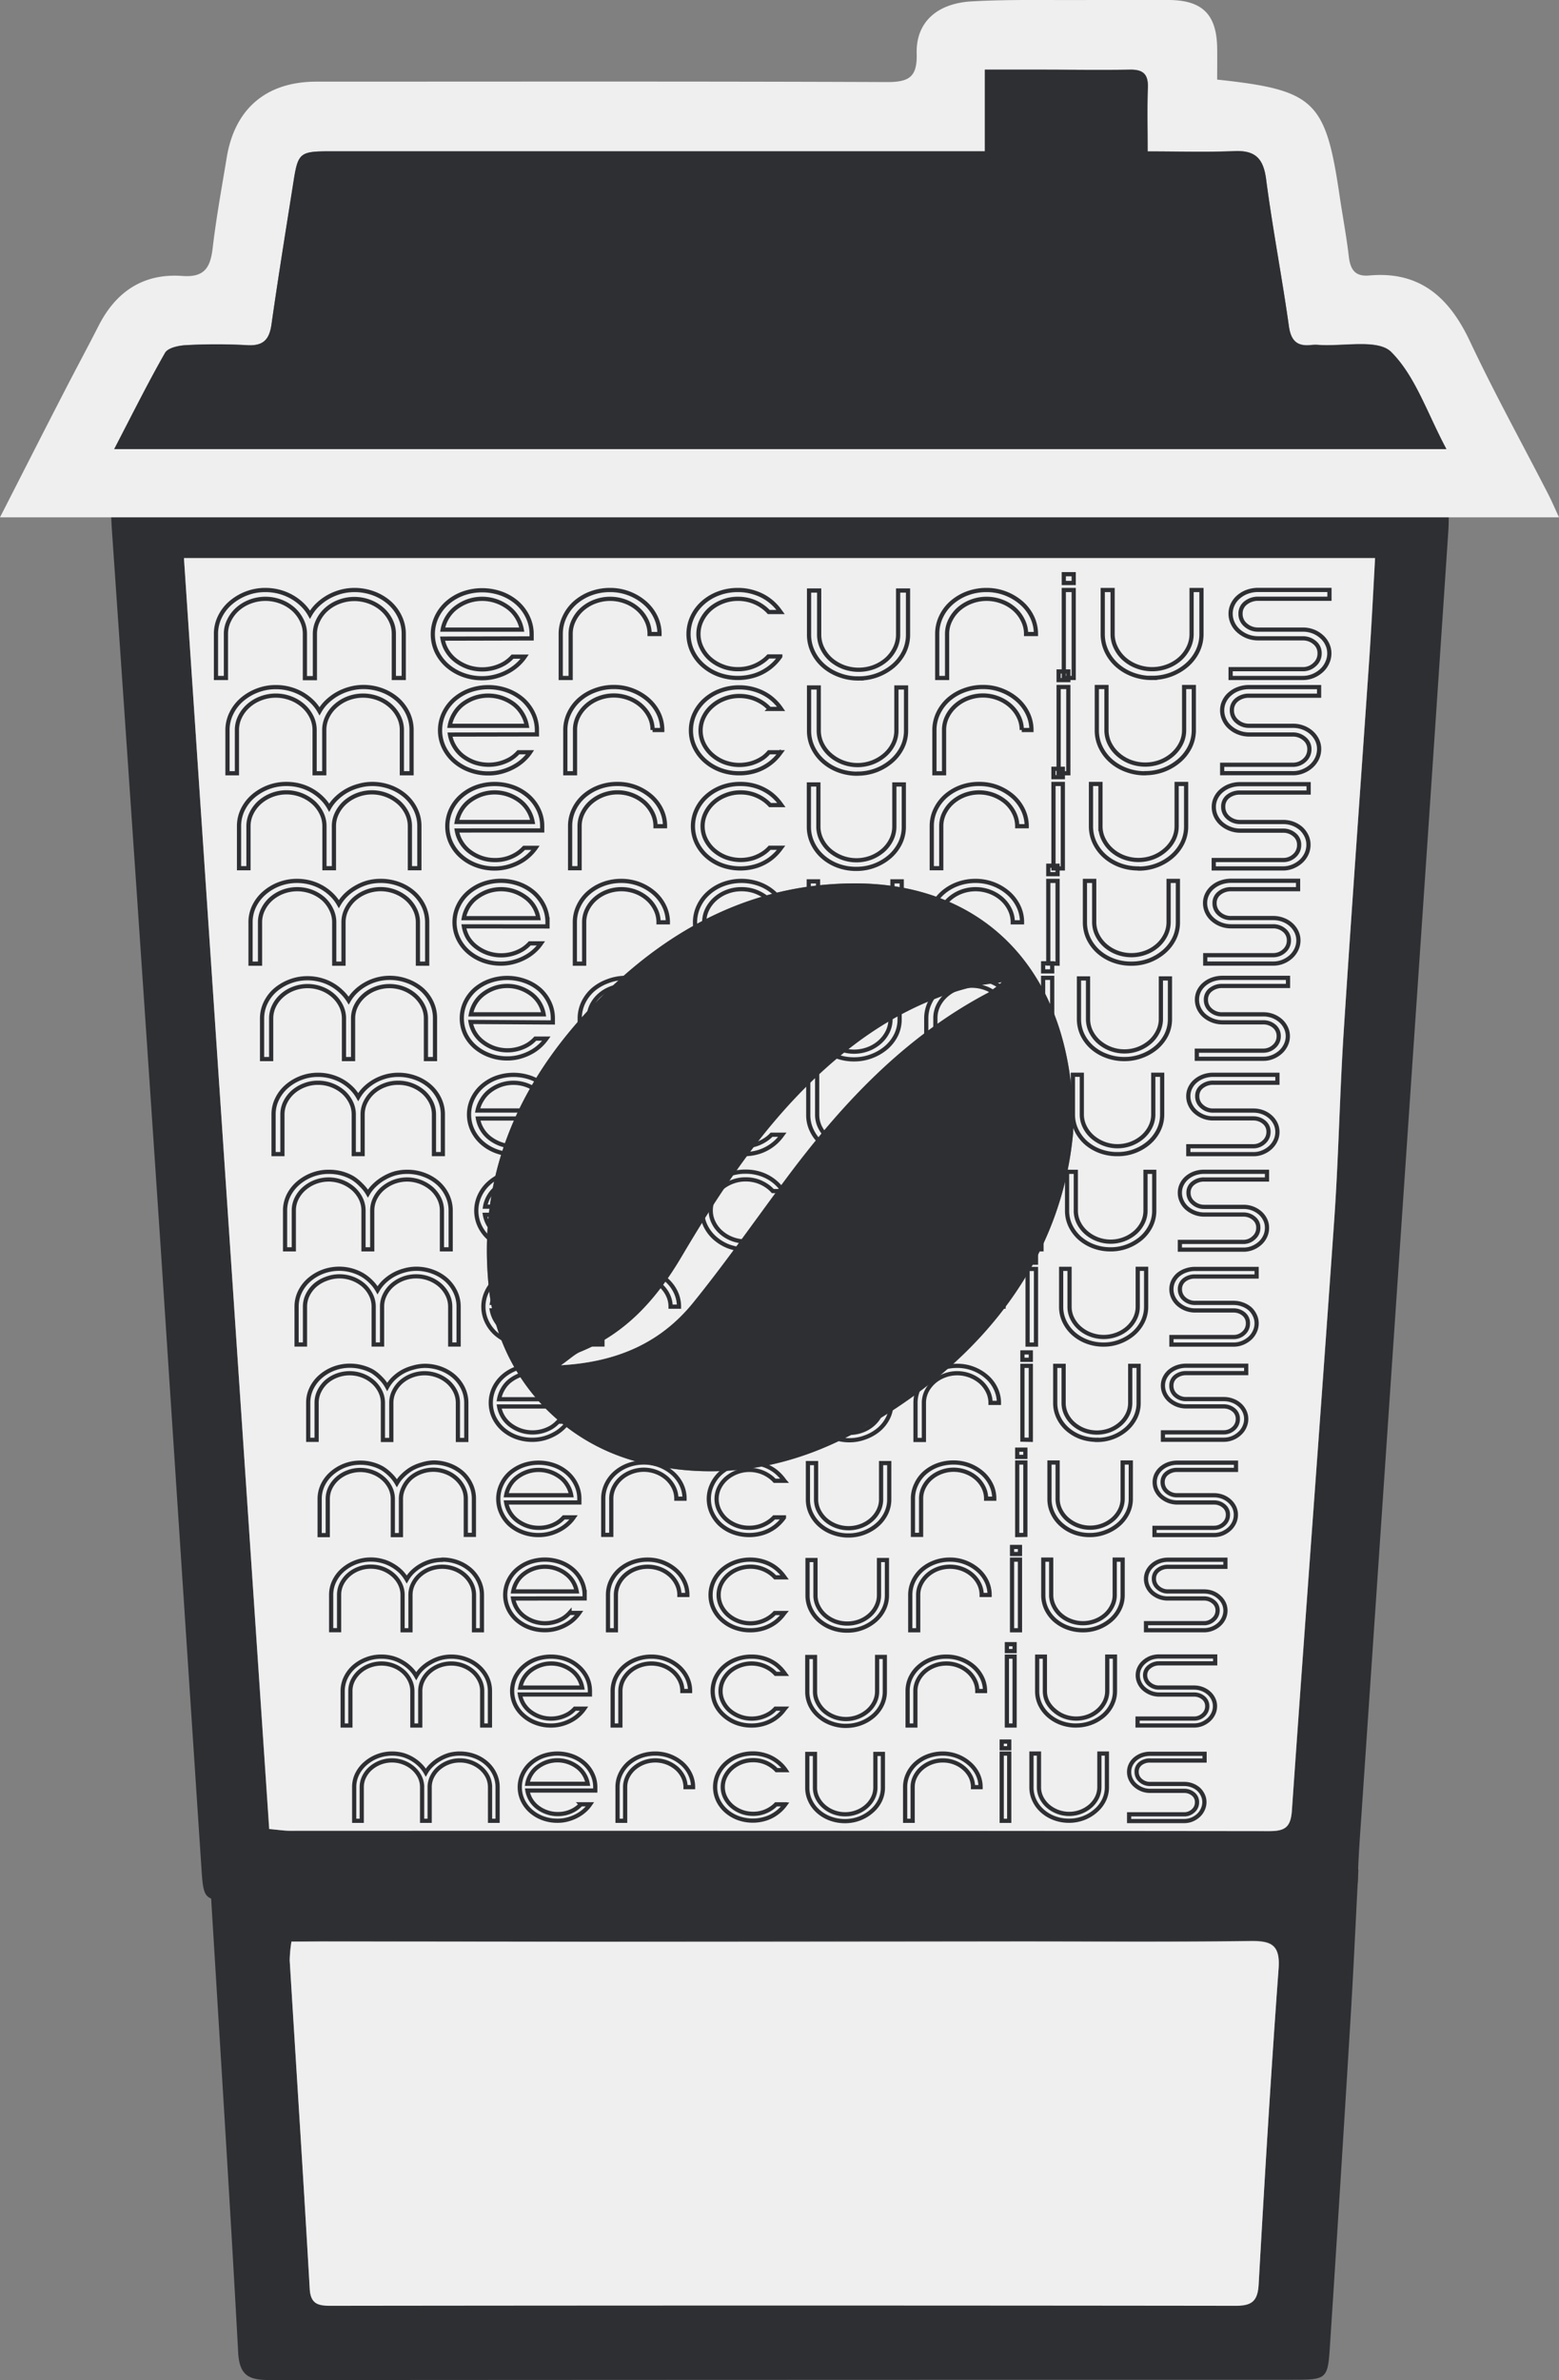 <?xml version="1.0" encoding="UTF-8"?> <svg xmlns="http://www.w3.org/2000/svg" viewBox="0 0 371.11 566.31"><rect x="0" y="0" width="371.11" height="566.31" fill="#808080" stroke="none"/> <defs> <style>.cls-1{fill:#2e2f33;}.cls-2{fill:#efefef;}.cls-3{fill:none;stroke:#2e2f33;stroke-miterlimit:10;}</style> </defs> <title>bajak</title> <g id="Слой_2" data-name="Слой 2"> <g id="Слой_1-2" data-name="Слой 1"> <path class="cls-1" d="M26.2,116.34H344.78c0,3.52.18,6.66,0,9.78q-4.33,65-8.78,130-5.94,87.51-11.87,175c-.36,5.41-.8,10.83-.91,16.25-.08,3.95-1.91,5.31-5.61,4.85a21.79,21.79,0,0,0-2.8,0H56.4c-7.87,0-7.94,0-8.46-7.84Q43.08,370.71,38.26,297q-5.71-85.28-11.6-170.53C26.45,123.35,26.37,120.18,26.2,116.34ZM43.79,132.8c6.78,101.25,13.52,201.71,20.27,302.41,2.09.18,3.55.42,5,.42q116.52,0,233.05.08c3.75,0,5.15-.89,5.43-4.88,3.27-47,6.83-94,10.11-141,1-15,1.31-30.05,2.27-45.06,1.87-29.13,4-58.24,6-87.37.55-8.11,1-16.24,1.42-24.6Z"></path> <path class="cls-2" d="M289.74,18.94c23.26,2.49,25.8,5,29.14,27.63.71,4.81,1.63,9.6,2.19,14.42.36,3.1,1.43,4.87,4.89,4.56,12-1.08,19,5.19,23.91,15.58,5.81,12.34,12.43,24.31,18.67,36.45.83,1.61,1.54,3.29,2.57,5.52H0c5.21-10.2,10.18-20,15.19-29.7,2.73-5.32,5.58-10.59,8.3-15.92C27.64,69.33,34.2,65,43.38,65.66c5.3.41,6.7-2,7.24-6.6.85-7.24,2.17-14.43,3.36-21.63,1.92-11.6,9.44-18,21.34-18,45.3,0,90.6-.09,135.89.1,5.26,0,7.15-1.26,7-6.78C218,5.44,222.87.81,231.3.33,240.63-.2,250,.08,259.36,0c6.37,0,12.73,0,19.09,0,7.85.12,11.16,3.52,11.29,11.4C289.77,13.87,289.74,16.26,289.74,18.94Zm54.57,87.92c-4.6-8.6-7.38-17.34-13.13-23.12-3.13-3.15-11.3-1.3-17.2-1.69a9.54,9.54,0,0,0-1.69,0c-3.4.42-5-.84-5.48-4.48-1.64-11.67-3.89-23.25-5.42-34.94-.64-4.9-2.54-6.91-7.52-6.7-6.66.28-13.35.07-20.68.07,0-5.58-.12-10.41.05-15.22.11-3.18-1.16-4.29-4.28-4.23-7.11.14-14.23,0-21.34,0H234.44V36H79c-7.83,0-8,.22-9.21,7.91C68,55,66.2,66.11,64.62,77.22c-.52,3.64-2,5.13-5.82,4.9a131.5,131.5,0,0,0-14.59,0c-1.71.09-4.24.64-4.92,1.82-4.12,7.2-7.81,14.65-12.1,22.9Z"></path> <path class="cls-1" d="M323.36,444.83c-.64,12.24-1.17,24-1.88,35.68q-2.34,38.49-4.85,77c-.55,8.73-.56,8.74-9.22,8.74q-121.43,0-242.84.08c-4.92,0-7.55-.67-7.87-6.51-2-36.82-4.36-73.61-6.58-110.42-.08-1.36.11-2.74.2-4.55ZM69.38,462a32.59,32.59,0,0,0-.42,4.36c1.59,26.07,3.28,52.12,4.77,78.19.21,3.75,2.18,4,5.07,4q107.67,0,215.35,0c3.72,0,5.23-1,5.46-5,1.41-25.07,2.92-50.15,4.75-75.19.41-5.64-1.67-6.63-6.69-6.57-18.46.25-36.93.09-55.39.1q-50.13,0-100.26.07-32.78,0-65.54-.07Z"></path> <path class="cls-2" d="M43.79,132.8H327.32c-.47,8.36-.87,16.49-1.42,24.6-2,29.13-4.11,58.24-6,87.37-1,15-1.23,30.06-2.27,45.06-3.28,47-6.84,94-10.11,141-.28,4-1.68,4.89-5.43,4.88q-116.52-.13-233-.08c-1.45,0-2.91-.24-5-.42C57.31,334.51,50.57,234.05,43.79,132.8ZM255.47,269.31c.63-37.48-20.71-59.24-52.22-59.11-22.74.09-41.76,9.51-57.85,24.79-20,19-31.79,41.93-29.13,70.44A47.85,47.85,0,0,0,154,348.36c17.56,4,34.37.89,49.92-7.63C234.46,324,252.89,298.84,255.47,269.31Z"></path> <path class="cls-1" d="M344.31,106.86H27.19c4.29-8.25,8-15.7,12.1-22.9.68-1.18,3.21-1.73,4.92-1.82a131.5,131.5,0,0,1,14.59,0c3.8.23,5.3-1.26,5.82-4.9C66.2,66.11,68,55,69.74,43.93,70.93,36.24,71.12,36,79,36H234.44V16.59h13.18c7.11,0,14.23.11,21.34,0,3.12-.06,4.39,1.05,4.28,4.23-.17,4.81-.05,9.64-.05,15.22,7.33,0,14,.21,20.68-.07,5-.21,6.88,1.8,7.52,6.7,1.53,11.69,3.78,23.27,5.42,34.94.51,3.64,2.08,4.9,5.48,4.48a9.54,9.54,0,0,1,1.69,0c5.9.39,14.07-1.46,17.2,1.69C336.93,89.52,339.71,98.26,344.31,106.86Z"></path> <path class="cls-2" d="M69.38,462h7.1q32.76,0,65.54.07,50.13,0,100.26-.07c18.46,0,36.93.15,55.39-.1,5-.06,7.1.93,6.69,6.57-1.83,25-3.34,50.12-4.75,75.19-.23,4-1.74,5-5.46,5q-107.67-.14-215.35,0c-2.89,0-4.86-.28-5.07-4-1.49-26.07-3.18-52.12-4.77-78.19A32.59,32.59,0,0,1,69.38,462Z"></path> <path class="cls-1" d="M255.47,269.31c-2.58,29.53-21,54.67-51.58,71.42-15.55,8.52-32.36,11.62-49.92,7.63a47.85,47.85,0,0,1-37.7-42.93c-2.66-28.51,9.09-51.4,29.13-70.44,16.09-15.28,35.11-24.7,57.85-24.79C234.76,210.07,256.1,231.83,255.47,269.31ZM133.56,324.85c13.58-.77,23.85-5.5,31.47-14.92s14.6-19.42,21.86-29.17c13.3-17.87,28.22-34,48.27-44.52a33,33,0,0,0,3.26-2.49c-2.92.43-4.37.54-5.77.86-15.84,3.6-28.75,12.24-40.17,23.45-12.27,12-21.54,26.29-30.23,41-5.84,9.88-13.12,18.17-24.08,22.63C136.89,322.19,135.84,323.25,133.56,324.85Z"></path> <path class="cls-2" d="M133.56,324.85c2.28-1.6,3.33-2.66,4.61-3.18,11-4.46,18.24-12.75,24.08-22.63,8.69-14.69,18-28.94,30.23-41,11.42-11.21,24.33-19.85,40.17-23.45,1.4-.32,2.85-.43,5.77-.86a33,33,0,0,1-3.26,2.49c-20,10.55-35,26.65-48.27,44.52-7.26,9.75-14.23,19.73-21.86,29.17S147.14,324.08,133.56,324.85Z"></path> <path class="cls-3" d="M84.34,140.39a13.09,13.09,0,0,1,4.62.82,12.2,12.2,0,0,1,3.74,2.22,10.36,10.36,0,0,1,2.49,3.33,9.42,9.42,0,0,1,.92,4.1v10.46H93.75V150.86a7.24,7.24,0,0,0-.75-3.24A8.5,8.5,0,0,0,91,145a9.54,9.54,0,0,0-3-1.8,10.25,10.25,0,0,0-7.29,0,9.54,9.54,0,0,0-3,1.8,8.5,8.5,0,0,0-2,2.66,7.24,7.24,0,0,0-.75,3.24v10.46H72.58V150.86a7.24,7.24,0,0,0-.75-3.24,8.65,8.65,0,0,0-2-2.66,9.66,9.66,0,0,0-3-1.8,10.25,10.25,0,0,0-7.29,0,9.54,9.54,0,0,0-3,1.8,8.5,8.5,0,0,0-2,2.66,7.11,7.11,0,0,0-.76,3.24v10.46H51.41V150.86a9.17,9.17,0,0,1,.94-4.1,10.31,10.31,0,0,1,2.57-3.33,12.82,12.82,0,0,1,3.74-2.22,12.49,12.49,0,0,1,4.51-.82,13,13,0,0,1,3.37.44,12.56,12.56,0,0,1,3,1.24A12.26,12.26,0,0,1,72,143.93a10.42,10.42,0,0,1,1.79,2.33,10,10,0,0,1,1.81-2.33,12.83,12.83,0,0,1,2.49-1.86,13.17,13.17,0,0,1,3-1.24A12.54,12.54,0,0,1,84.34,140.39Z"></path> <path class="cls-3" d="M106.48,146.91a8.32,8.32,0,0,1,2.09-2.33,10.83,10.83,0,0,1,2.85-1.53,10.3,10.3,0,0,1,6.7,0,10.71,10.71,0,0,1,2.88,1.53,8.32,8.32,0,0,1,2.09,2.33,8.47,8.47,0,0,1,1.11,2.9H105.38A8.25,8.25,0,0,1,106.48,146.91Zm20.07,5v-1a9.42,9.42,0,0,0-.92-4.1,10.51,10.51,0,0,0-2.49-3.33,11.94,11.94,0,0,0-3.75-2.22,13.58,13.58,0,0,0-9.24,0,12,12,0,0,0-3.72,2.22,10.36,10.36,0,0,0-2.49,3.33,9.74,9.74,0,0,0,0,8.22,10.39,10.39,0,0,0,2.49,3.31,12,12,0,0,0,3.72,2.22,13,13,0,0,0,4.64.82,12.45,12.45,0,0,0,3.71-.57,12.74,12.74,0,0,0,3.27-1.53,11.4,11.4,0,0,0,2.59-2.3c.19-.23.38-.48.55-.73H122a9,9,0,0,1-1.94,1.61,10.55,10.55,0,0,1-8.68.86,10.83,10.83,0,0,1-2.85-1.53,8.48,8.48,0,0,1-2.09-2.3,8.11,8.11,0,0,1-1.1-2.93Z"></path> <path class="cls-3" d="M145.22,140.39a12.55,12.55,0,0,1,4.52.82,12.82,12.82,0,0,1,3.74,2.22,10.45,10.45,0,0,1,2.57,3.33,9.3,9.3,0,0,1,.94,4.1h-2.36a7.24,7.24,0,0,0-.75-3.24,8.5,8.5,0,0,0-2-2.66,9.54,9.54,0,0,0-3-1.8,10.25,10.25,0,0,0-7.29,0,9.54,9.54,0,0,0-3,1.8,8.5,8.5,0,0,0-2,2.66,7.24,7.24,0,0,0-.75,3.24v10.46h-2.36V150.86a9.42,9.42,0,0,1,.92-4.1,10.36,10.36,0,0,1,2.49-3.33,12.1,12.1,0,0,1,3.72-2.22A13,13,0,0,1,145.22,140.39Z"></path> <path class="cls-3" d="M182.9,156.2h2.84s0,.05-.06.08a11.66,11.66,0,0,1-6,4.42,13.5,13.5,0,0,1-8.65-.19,11.93,11.93,0,0,1-3.71-2.22,10.38,10.38,0,0,1-2.5-3.31,9.64,9.64,0,0,1,0-8.22,10.25,10.25,0,0,1,2.5-3.33,11.74,11.74,0,0,1,3.71-2.22,13,13,0,0,1,4.64-.82,12.34,12.34,0,0,1,4,.64,11.57,11.57,0,0,1,6,4.41l.14.19H183a9,9,0,0,0-1.54-1.34,9.93,9.93,0,0,0-5.8-1.8,9.86,9.86,0,0,0-3.65.67,9.73,9.73,0,0,0-3,1.8,8.65,8.65,0,0,0-2,2.66,7.37,7.37,0,0,0,0,6.48,8.53,8.53,0,0,0,2,2.66,9.73,9.73,0,0,0,3,1.8,9.86,9.86,0,0,0,3.65.67,9.93,9.93,0,0,0,5.8-1.8A8.44,8.44,0,0,0,182.9,156.2Z"></path> <path class="cls-3" d="M204.39,161.44a12.77,12.77,0,0,1-4.63-.82A11.72,11.72,0,0,1,196,158.4a10.35,10.35,0,0,1-2.49-3.3,9.43,9.43,0,0,1-.92-4.13V140.51H195V151a7.28,7.28,0,0,0,.75,3.25,8.61,8.61,0,0,0,2,2.66,9.93,9.93,0,0,0,3,1.8,10.4,10.4,0,0,0,7.29,0,9.93,9.93,0,0,0,3-1.8,8.61,8.61,0,0,0,2-2.66,7.28,7.28,0,0,0,.75-3.25V140.51h2.36V151a9.3,9.3,0,0,1-.94,4.13,10.45,10.45,0,0,1-2.57,3.3,12.62,12.62,0,0,1-8.26,3Z"></path> <path class="cls-3" d="M234.84,140.39a12.49,12.49,0,0,1,4.51.82,12.82,12.82,0,0,1,3.74,2.22,10.31,10.31,0,0,1,2.57,3.33,9.3,9.3,0,0,1,.94,4.1h-2.35a7.11,7.11,0,0,0-.76-3.24,8.5,8.5,0,0,0-2-2.66,9.54,9.54,0,0,0-3-1.8,10.25,10.25,0,0,0-7.29,0,9.66,9.66,0,0,0-3,1.8,8.65,8.65,0,0,0-2,2.66,7.24,7.24,0,0,0-.75,3.24v10.46h-2.35V150.86a9.42,9.42,0,0,1,.91-4.1,10.25,10.25,0,0,1,2.5-3.33,12.17,12.17,0,0,1,3.71-2.22A13,13,0,0,1,234.84,140.39Z"></path> <path class="cls-3" d="M253.23,138.72v-2.09h2.36v2.09Zm0,22.6V140.39h2.36v20.93Z"></path> <path class="cls-3" d="M274.26,161.32a13,13,0,0,1-4.63-.81,11.9,11.9,0,0,1-3.72-2.22,10.39,10.39,0,0,1-2.49-3.31,9.38,9.38,0,0,1-.92-4.12V140.39h2.35v10.47a7.24,7.24,0,0,0,.76,3.24,8.5,8.5,0,0,0,2,2.66,9.54,9.54,0,0,0,3,1.8,10.25,10.25,0,0,0,7.29,0,9.54,9.54,0,0,0,3-1.8,8.65,8.65,0,0,0,2-2.66,7.24,7.24,0,0,0,.75-3.24V140.39H286v10.47a9.26,9.26,0,0,1-.94,4.12,10.49,10.49,0,0,1-2.57,3.31,12.54,12.54,0,0,1-8.26,3Z"></path> <path class="cls-3" d="M296.52,143.47a3.15,3.15,0,0,0-1.22,2.58,3.4,3.4,0,0,0,1.22,2.67,4.36,4.36,0,0,0,3,1.09h10.59a6.94,6.94,0,0,1,2.47.44,6.53,6.53,0,0,1,2,1.22,5.43,5.43,0,0,1,1.36,1.8,5,5,0,0,1,.5,2.19,5.24,5.24,0,0,1-.5,2.24,5.59,5.59,0,0,1-1.36,1.87,6.85,6.85,0,0,1-2,1.27,6.36,6.36,0,0,1-2.47.48H292.94v-2.09h17.18a4,4,0,0,0,2.8-1.09,3.46,3.46,0,0,0,1.2-2.68,3.17,3.17,0,0,0-1.2-2.57,4.27,4.27,0,0,0-2.8-1H299.53a7,7,0,0,1-2.61-.48,7.19,7.19,0,0,1-2.09-1.28,5.61,5.61,0,0,1-1.39-1.86,5.3,5.3,0,0,1-.5-2.24,5,5,0,0,1,.5-2.2,5.39,5.39,0,0,1,1.39-1.8,6.65,6.65,0,0,1,2.09-1.22,7.6,7.6,0,0,1,2.61-.44h16.94v2.1H299.53A4.69,4.69,0,0,0,296.52,143.47Z"></path> <path class="cls-3" d="M86.44,163.47a12.58,12.58,0,0,1,4.52.8,11.68,11.68,0,0,1,3.66,2.17,10.33,10.33,0,0,1,2.45,3.26,9.24,9.24,0,0,1,.9,4V184H95.66V173.73a7,7,0,0,0-.74-3.18,8.44,8.44,0,0,0-2-2.61A9.46,9.46,0,0,0,90,166.18a10,10,0,0,0-7.15,0,9.41,9.41,0,0,0-2.92,1.76,8.32,8.32,0,0,0-2,2.61,7.08,7.08,0,0,0-.74,3.18V184h-2.3V173.73a7.08,7.08,0,0,0-.74-3.18,8.44,8.44,0,0,0-2-2.61,9.46,9.46,0,0,0-2.93-1.76,10,10,0,0,0-7.15,0,9.46,9.46,0,0,0-2.93,1.76,8.44,8.44,0,0,0-2,2.61,7.08,7.08,0,0,0-.74,3.18V184H54.15V173.73a9,9,0,0,1,.93-4,10.22,10.22,0,0,1,2.51-3.26,12.33,12.33,0,0,1,3.67-2.17,12,12,0,0,1,4.42-.8,12.45,12.45,0,0,1,3.3.43,12.12,12.12,0,0,1,2.93,1.21,12.43,12.43,0,0,1,2.4,1.82,10.2,10.2,0,0,1,1.75,2.28,9.78,9.78,0,0,1,1.78-2.28,12.41,12.41,0,0,1,2.44-1.82,12.64,12.64,0,0,1,2.93-1.21A12,12,0,0,1,86.44,163.47Z"></path> <path class="cls-3" d="M108.14,169.85a8.12,8.12,0,0,1,2-2.28,10.39,10.39,0,0,1,2.79-1.5,10.09,10.09,0,0,1,6.57,0,10.28,10.28,0,0,1,2.82,1.5,8.12,8.12,0,0,1,2,2.28,8.24,8.24,0,0,1,1.08,2.85H107.06A8.24,8.24,0,0,1,108.14,169.85Zm19.67,4.9v-1a9.16,9.16,0,0,0-.9-4,10.38,10.38,0,0,0-2.44-3.27,11.85,11.85,0,0,0-3.67-2.17,13.25,13.25,0,0,0-9.07,0,11.7,11.7,0,0,0-3.64,2.17,10.23,10.23,0,0,0-2.44,3.27,9.47,9.47,0,0,0,0,8.06,10.33,10.33,0,0,0,2.44,3.24,11.51,11.51,0,0,0,3.64,2.17,12.55,12.55,0,0,0,4.55.81,11.94,11.94,0,0,0,3.64-.56,13.13,13.13,0,0,0,3.21-1.5,11.34,11.34,0,0,0,2.53-2.25,7.51,7.51,0,0,0,.54-.72h-2.81a8.41,8.41,0,0,1-1.9,1.58,10.35,10.35,0,0,1-8.51.84,10.39,10.39,0,0,1-2.79-1.5,8.18,8.18,0,0,1-2-2.26,8,8,0,0,1-1.08-2.87Z"></path> <path class="cls-3" d="M146.12,163.47a12.09,12.09,0,0,1,4.43.8,12.4,12.4,0,0,1,3.66,2.17,10.39,10.39,0,0,1,2.52,3.26,9.12,9.12,0,0,1,.92,4h-2.31a7.07,7.07,0,0,0-.73-3.18,8.63,8.63,0,0,0-2-2.61,9.34,9.34,0,0,0-2.93-1.76,10,10,0,0,0-7.14,0,9.34,9.34,0,0,0-2.93,1.76,8.47,8.47,0,0,0-2,2.61,7.07,7.07,0,0,0-.73,3.18V184h-2.31V173.73a9.24,9.24,0,0,1,.9-4,10.3,10.3,0,0,1,2.44-3.26,11.75,11.75,0,0,1,3.65-2.17A12.49,12.49,0,0,1,146.12,163.47Z"></path> <path class="cls-3" d="M183.05,179h2.79l-.06.08a11.35,11.35,0,0,1-2.53,2.6,11.56,11.56,0,0,1-3.35,1.73A12.5,12.5,0,0,1,176,184a12.7,12.7,0,0,1-4.54-.79,11.6,11.6,0,0,1-3.64-2.18,10.21,10.21,0,0,1-2.45-3.24,9.16,9.16,0,0,1-.9-4,9.28,9.28,0,0,1,.9-4,10.18,10.18,0,0,1,2.45-3.26,11.4,11.4,0,0,1,3.64-2.17,12.71,12.71,0,0,1,4.54-.8,12.5,12.5,0,0,1,3.94.62,11.77,11.77,0,0,1,3.35,1.71,12,12,0,0,1,2.53,2.61l.13.19h-2.75a9.46,9.46,0,0,0-1.5-1.32,10.09,10.09,0,0,0-2.61-1.29,9.91,9.91,0,0,0-3.09-.47,9.67,9.67,0,0,0-3.57.66,9.42,9.42,0,0,0-2.93,1.76,8.35,8.35,0,0,0-2,2.61,7.27,7.27,0,0,0,0,6.35,8.51,8.51,0,0,0,2,2.61,9.56,9.56,0,0,0,2.93,1.77,10.25,10.25,0,0,0,6.66.18,10.25,10.25,0,0,0,2.61-1.29A8.5,8.5,0,0,0,183.05,179Z"></path> <path class="cls-3" d="M204.12,184.1a12.71,12.71,0,0,1-4.54-.8,11.72,11.72,0,0,1-3.64-2.18,10.36,10.36,0,0,1-2.45-3.24,9.19,9.19,0,0,1-.9-4V163.58h2.31v10.26a7.14,7.14,0,0,0,.74,3.18,8.4,8.4,0,0,0,2,2.6,9.9,9.9,0,0,0,13,0,8.4,8.4,0,0,0,2-2.6,7.14,7.14,0,0,0,.74-3.18V163.58h2.3v10.26a8.94,8.94,0,0,1-.92,4,10.25,10.25,0,0,1-2.51,3.24,12.34,12.34,0,0,1-8.1,3Z"></path> <path class="cls-3" d="M234,163.47a12,12,0,0,1,4.42.8,12.33,12.33,0,0,1,3.67,2.17,10.22,10.22,0,0,1,2.51,3.26,9,9,0,0,1,.93,4h-2.31a7.08,7.08,0,0,0-.74-3.18,8.44,8.44,0,0,0-2-2.61,9.46,9.46,0,0,0-2.93-1.76,10,10,0,0,0-7.15,0,9.46,9.46,0,0,0-2.93,1.76,8.44,8.44,0,0,0-2,2.61,7.08,7.08,0,0,0-.74,3.18V184h-2.3V173.73a9.24,9.24,0,0,1,.9-4,10.3,10.3,0,0,1,2.44-3.26,11.7,11.7,0,0,1,3.64-2.17A12.55,12.55,0,0,1,234,163.47Z"></path> <path class="cls-3" d="M252,161.83v-2.06h2.31v2.06ZM252,184V163.47h2.31V184Z"></path> <path class="cls-3" d="M272.62,184a12.45,12.45,0,0,1-4.54-.8,11.56,11.56,0,0,1-3.65-2.17,10.33,10.33,0,0,1-2.44-3.24,9.19,9.19,0,0,1-.9-4V163.47h2.3v10.26a7.14,7.14,0,0,0,.74,3.18,8.39,8.39,0,0,0,2,2.6,9.62,9.62,0,0,0,2.92,1.77,10.16,10.16,0,0,0,7.15,0,9.68,9.68,0,0,0,2.93-1.77,8.52,8.52,0,0,0,2-2.6,7,7,0,0,0,.74-3.18V163.47h2.31v10.26a9.07,9.07,0,0,1-.92,4,10.43,10.43,0,0,1-2.52,3.24,12.35,12.35,0,0,1-8.09,3Z"></path> <path class="cls-3" d="M294.44,166.48a3.1,3.1,0,0,0-1.2,2.53,3.36,3.36,0,0,0,1.2,2.62,4.28,4.28,0,0,0,2.95,1.07h10.38a6.7,6.7,0,0,1,2.42.43,6.38,6.38,0,0,1,2,1.19,5.76,5.76,0,0,1,1.34,1.77,4.9,4.9,0,0,1,.48,2.15,5.22,5.22,0,0,1-.48,2.2,5.85,5.85,0,0,1-1.34,1.82,6.73,6.73,0,0,1-2,1.25,6.14,6.14,0,0,1-2.42.47H290.93v-2h16.84a4,4,0,0,0,2.74-1.06,3.44,3.44,0,0,0,1.18-2.63,3.11,3.11,0,0,0-1.18-2.52,4.16,4.16,0,0,0-2.74-1H297.39a6.9,6.9,0,0,1-2.56-.47,6.71,6.71,0,0,1-2.05-1.25,5.41,5.41,0,0,1-1.36-1.83,5.07,5.07,0,0,1-.49-2.19,4.82,4.82,0,0,1,.49-2.16,5.25,5.25,0,0,1,1.36-1.76,6.39,6.39,0,0,1,2.05-1.19,7.32,7.32,0,0,1,2.56-.43H314v2.05h-16.6A4.57,4.57,0,0,0,294.44,166.48Z"></path> <path class="cls-3" d="M88.53,186.54a12.51,12.51,0,0,1,4.43.78,11.62,11.62,0,0,1,3.59,2.13,10.09,10.09,0,0,1,2.4,3.2,9,9,0,0,1,.88,3.94v10H97.57v-10a6.93,6.93,0,0,0-.72-3.11,8.26,8.26,0,0,0-1.95-2.56,9.71,9.71,0,0,0-12.74,0,8.38,8.38,0,0,0-1.94,2.56,6.81,6.81,0,0,0-.73,3.11v10H77.23v-10a6.93,6.93,0,0,0-.72-3.11,8.38,8.38,0,0,0-1.94-2.56,9.71,9.71,0,0,0-12.75,0,8.38,8.38,0,0,0-1.94,2.56,6.94,6.94,0,0,0-.73,3.11v10H56.9v-10a8.89,8.89,0,0,1,.9-3.94,10,10,0,0,1,2.46-3.2,12.42,12.42,0,0,1,3.6-2.13,12,12,0,0,1,4.33-.78,12.41,12.41,0,0,1,3.24.42,11.78,11.78,0,0,1,5.22,3,9.81,9.81,0,0,1,1.71,2.23,9.41,9.41,0,0,1,1.74-2.23,11.91,11.91,0,0,1,2.4-1.79A12.14,12.14,0,0,1,85.37,187,11.92,11.92,0,0,1,88.53,186.54Z"></path> <path class="cls-3" d="M109.8,192.79a7.77,7.77,0,0,1,2-2.23,10.52,10.52,0,0,1,2.73-1.47,9.87,9.87,0,0,1,6.44,0,10.42,10.42,0,0,1,2.76,1.47,8.07,8.07,0,0,1,2,2.23,8.18,8.18,0,0,1,1.06,2.79H108.73A8.2,8.2,0,0,1,109.8,192.79Zm19.27,4.81v-1a9,9,0,0,0-.88-3.94,10.05,10.05,0,0,0-2.39-3.19,11.43,11.43,0,0,0-3.6-2.14,13,13,0,0,0-8.88,0,11.39,11.39,0,0,0-3.57,2.14,9.91,9.91,0,0,0-2.39,3.19,9.31,9.31,0,0,0,0,7.9,9.94,9.94,0,0,0,2.39,3.18,11.37,11.37,0,0,0,3.57,2.13,12.47,12.47,0,0,0,4.45.79,11.79,11.79,0,0,0,3.57-.55,13,13,0,0,0,3.15-1.46,11.18,11.18,0,0,0,2.48-2.22,8.45,8.45,0,0,0,.53-.69h-2.75a8.79,8.79,0,0,1-1.87,1.53,9.47,9.47,0,0,1-5.11,1.38,9.57,9.57,0,0,1-3.23-.55,10,10,0,0,1-2.73-1.47,7.7,7.7,0,0,1-2-2.21,7.85,7.85,0,0,1-1.07-2.81Z"></path> <path class="cls-3" d="M147,186.54a12,12,0,0,1,4.34.78,12.42,12.42,0,0,1,3.6,2.13,10,10,0,0,1,2.46,3.2,8.89,8.89,0,0,1,.9,3.94h-2.26a6.93,6.93,0,0,0-.72-3.11,8.38,8.38,0,0,0-1.94-2.56,9.71,9.71,0,0,0-12.75,0,8.38,8.38,0,0,0-1.94,2.56,6.93,6.93,0,0,0-.72,3.11v10h-2.26v-10a9,9,0,0,1,.88-3.94,9.91,9.91,0,0,1,2.39-3.2,11.76,11.76,0,0,1,3.57-2.13A12.46,12.46,0,0,1,147,186.54Z"></path> <path class="cls-3" d="M183.2,201.72h2.74l-.06.08a11.32,11.32,0,0,1-2.48,2.55,11.2,11.2,0,0,1-3.28,1.69,12.94,12.94,0,0,1-8.32-.18,11.39,11.39,0,0,1-3.56-2.13,10,10,0,0,1-2.4-3.18,9.21,9.21,0,0,1,0-7.9,9.8,9.8,0,0,1,2.4-3.2,11.39,11.39,0,0,1,3.56-2.13,12.48,12.48,0,0,1,4.46-.78,12.33,12.33,0,0,1,3.86.6,11.7,11.7,0,0,1,3.28,1.69,11.59,11.59,0,0,1,2.48,2.56l.13.18h-2.7a9.06,9.06,0,0,0-1.47-1.29,10,10,0,0,0-2.55-1.27,9.62,9.62,0,0,0-3-.46,9.36,9.36,0,0,0-3.51.65,9.25,9.25,0,0,0-2.87,1.72,8.27,8.27,0,0,0-1.94,2.56,6.93,6.93,0,0,0-.72,3.11,7,7,0,0,0,.72,3.12,8.23,8.23,0,0,0,1.94,2.55,9.4,9.4,0,0,0,2.87,1.73,10.07,10.07,0,0,0,6.54.18,10,10,0,0,0,2.55-1.27A8.12,8.12,0,0,0,183.2,201.72Z"></path> <path class="cls-3" d="M203.85,206.75a12.46,12.46,0,0,1-4.45-.78,11.37,11.37,0,0,1-3.57-2.13,9.94,9.94,0,0,1-2.39-3.18,9,9,0,0,1-.89-4v-10h2.26v10a7,7,0,0,0,.73,3.12,8.23,8.23,0,0,0,1.94,2.55,9.81,9.81,0,0,0,9.88,1.73,9.6,9.6,0,0,0,2.87-1.73,8.23,8.23,0,0,0,1.94-2.55,7,7,0,0,0,.72-3.12v-10h2.26v10a8.85,8.85,0,0,1-.9,4,10.15,10.15,0,0,1-2.46,3.18,12.12,12.12,0,0,1-7.94,2.91Z"></path> <path class="cls-3" d="M233.1,186.54a12.06,12.06,0,0,1,4.34.78,12.5,12.5,0,0,1,3.59,2.13,10,10,0,0,1,2.46,3.2,8.9,8.9,0,0,1,.91,3.94h-2.26a6.94,6.94,0,0,0-.73-3.11,8.38,8.38,0,0,0-1.94-2.56,9.81,9.81,0,0,0-9.88-1.73,9.6,9.6,0,0,0-2.87,1.73,8.38,8.38,0,0,0-1.94,2.56,6.93,6.93,0,0,0-.72,3.11v10H221.8v-10a9,9,0,0,1,.88-3.94,10.09,10.09,0,0,1,2.4-3.2,11.52,11.52,0,0,1,3.57-2.13A12.42,12.42,0,0,1,233.1,186.54Z"></path> <path class="cls-3" d="M250.77,184.93v-2H253v2Zm0,21.71v-20.1H253v20.1Z"></path> <path class="cls-3" d="M271,206.64a12.42,12.42,0,0,1-4.45-.78,11.37,11.37,0,0,1-3.57-2.13,10.12,10.12,0,0,1-2.4-3.18,9.11,9.11,0,0,1-.88-4V186.54h2.26v10.05a6.88,6.88,0,0,0,.73,3.12,8.23,8.23,0,0,0,1.94,2.55,9.28,9.28,0,0,0,2.87,1.73,9.89,9.89,0,0,0,7,0,9.28,9.28,0,0,0,2.87-1.73,8.11,8.11,0,0,0,2-2.55,7,7,0,0,0,.72-3.12V186.54h2.26v10.05a8.85,8.85,0,0,1-.9,4,10.19,10.19,0,0,1-2.47,3.18,12.06,12.06,0,0,1-7.93,2.91Z"></path> <path class="cls-3" d="M292.35,189.49a3,3,0,0,0-1.17,2.48,3.31,3.31,0,0,0,1.17,2.57,4.18,4.18,0,0,0,2.89,1.05h10.17a6.66,6.66,0,0,1,2.38.42,6.42,6.42,0,0,1,1.94,1.16A5.62,5.62,0,0,1,311,198.9a4.76,4.76,0,0,1,.47,2.11,5,5,0,0,1-.47,2.16,5.63,5.63,0,0,1-1.31,1.79,6.79,6.79,0,0,1-1.94,1.22,6.08,6.08,0,0,1-2.38.46H288.92v-2h16.49a3.85,3.85,0,0,0,2.69-1,3.35,3.35,0,0,0,1.15-2.58,3,3,0,0,0-1.15-2.47,4.1,4.1,0,0,0-2.69-.94H295.24a6.58,6.58,0,0,1-2.5-.47,6.73,6.73,0,0,1-2-1.22,5.54,5.54,0,0,1-1.33-1.79,5,5,0,0,1-.47-2.15,4.72,4.72,0,0,1,.47-2.11,5.32,5.32,0,0,1,1.33-1.73,6.41,6.41,0,0,1,2-1.17,7.21,7.21,0,0,1,2.5-.42h16.27v2H295.24A4.46,4.46,0,0,0,292.35,189.49Z"></path> <path class="cls-3" d="M90.63,209.61a12.18,12.18,0,0,1,4.33.77,11.11,11.11,0,0,1,3.52,2.09,9.81,9.81,0,0,1,2.35,3.13,8.93,8.93,0,0,1,.86,3.86v9.84H99.48v-9.84a6.8,6.8,0,0,0-.71-3.05,8.21,8.21,0,0,0-1.9-2.51,9.53,9.53,0,0,0-12.49,0,8.21,8.21,0,0,0-1.9,2.51,6.8,6.8,0,0,0-.71,3.05v9.84H79.56v-9.84a6.8,6.8,0,0,0-.71-3.05A8.21,8.21,0,0,0,77,213.9a9.31,9.31,0,0,0-2.81-1.69,9.68,9.68,0,0,0-6.87,0,9.31,9.31,0,0,0-2.81,1.69,8.21,8.21,0,0,0-1.9,2.51,6.8,6.8,0,0,0-.71,3.05v9.84H59.64v-9.84a8.67,8.67,0,0,1,.88-3.86,9.73,9.73,0,0,1,2.42-3.13,11.81,11.81,0,0,1,7.76-2.86,12.3,12.3,0,0,1,3.17.41,11.72,11.72,0,0,1,2.81,1.17,11.44,11.44,0,0,1,2.3,1.75,9.86,9.86,0,0,1,1.68,2.18,10,10,0,0,1,1.71-2.18,11.5,11.5,0,0,1,2.35-1.75A12.07,12.07,0,0,1,87.53,210,11.82,11.82,0,0,1,90.63,209.61Z"></path> <path class="cls-3" d="M111.45,215.74a7.79,7.79,0,0,1,2-2.19,10.29,10.29,0,0,1,2.68-1.44,9.66,9.66,0,0,1,6.31,0,10.26,10.26,0,0,1,2.7,1.44,7.64,7.64,0,0,1,2,2.19,7.76,7.76,0,0,1,1,2.73H110.41A8.17,8.17,0,0,1,111.45,215.74Zm18.88,4.7v-1a8.93,8.93,0,0,0-.86-3.86,9.93,9.93,0,0,0-2.34-3.13,11.27,11.27,0,0,0-3.53-2.09,12.67,12.67,0,0,0-8.7,0,11.18,11.18,0,0,0-3.49,2.09,9.63,9.63,0,0,0-2.34,3.13,9,9,0,0,0,0,7.74,9.77,9.77,0,0,0,2.34,3.11,11.37,11.37,0,0,0,3.49,2.09,12.24,12.24,0,0,0,4.37.77,11.63,11.63,0,0,0,3.49-.54,12.58,12.58,0,0,0,3.08-1.43,11,11,0,0,0,2.44-2.17c.18-.22.35-.45.51-.68H126.1a8.43,8.43,0,0,1-1.83,1.5,9.8,9.8,0,0,1-8.17.81,10,10,0,0,1-2.68-1.43,8.14,8.14,0,0,1-2-2.17,8,8,0,0,1-1-2.76Z"></path> <path class="cls-3" d="M147.91,209.61a11.86,11.86,0,0,1,7.77,2.86,9.7,9.7,0,0,1,2.41,3.13,8.68,8.68,0,0,1,.89,3.86h-2.22a6.67,6.67,0,0,0-.71-3.05,8.06,8.06,0,0,0-1.9-2.51,9.19,9.19,0,0,0-2.81-1.69,9.65,9.65,0,0,0-6.86,0,9.08,9.08,0,0,0-2.81,1.69,8.24,8.24,0,0,0-1.91,2.51,6.79,6.79,0,0,0-.7,3.05v9.84h-2.22v-9.84a8.8,8.8,0,0,1,.87-3.86,9.63,9.63,0,0,1,2.34-3.13,11.23,11.23,0,0,1,3.5-2.09A12.15,12.15,0,0,1,147.91,209.61Z"></path> <path class="cls-3" d="M183.35,224.48H186a.35.35,0,0,1-.05.08,11.3,11.3,0,0,1-2.43,2.5,11,11,0,0,1-3.22,1.65,11.78,11.78,0,0,1-3.78.59,12.14,12.14,0,0,1-4.36-.76,11.26,11.26,0,0,1-3.49-2.09,9.66,9.66,0,0,1-2.35-3.11,9,9,0,0,1,0-7.74,9.52,9.52,0,0,1,2.35-3.13,11.07,11.07,0,0,1,3.49-2.09,12.58,12.58,0,0,1,8.14-.18,10.89,10.89,0,0,1,5.65,4.16l.13.18h-2.65a9.22,9.22,0,0,0-1.44-1.27,9.89,9.89,0,0,0-2.5-1.24,9.53,9.53,0,0,0-3-.45,9.37,9.37,0,0,0-3.43.63,9.08,9.08,0,0,0-2.81,1.69,8.09,8.09,0,0,0-1.91,2.51,6.79,6.79,0,0,0-.7,3.05,7,7,0,0,0,.7,3,8.2,8.2,0,0,0,1.91,2.5,9.22,9.22,0,0,0,2.81,1.7,9.36,9.36,0,0,0,3.43.62,9.24,9.24,0,0,0,3-.45,9.89,9.89,0,0,0,2.5-1.24A7.8,7.8,0,0,0,183.35,224.48Z"></path> <path class="cls-3" d="M203.58,229.41a12.22,12.22,0,0,1-4.36-.77,11,11,0,0,1-3.49-2.08,9.73,9.73,0,0,1-2.35-3.12,8.72,8.72,0,0,1-.86-3.88v-9.84h2.21v9.84a6.87,6.87,0,0,0,.71,3.06,8,8,0,0,0,1.9,2.5,9.19,9.19,0,0,0,2.81,1.69,9.65,9.65,0,0,0,6.86,0,9.24,9.24,0,0,0,2.82-1.69,8.17,8.17,0,0,0,1.9-2.5,6.87,6.87,0,0,0,.71-3.06v-9.84h2.21v9.84a8.61,8.61,0,0,1-.89,3.88,9.77,9.77,0,0,1-2.41,3.12,11.92,11.92,0,0,1-7.77,2.85Z"></path> <path class="cls-3" d="M232.23,209.61a11.86,11.86,0,0,1,7.77,2.86,9.84,9.84,0,0,1,2.41,3.13,8.67,8.67,0,0,1,.88,3.86h-2.21a6.8,6.8,0,0,0-.71-3.05,8.06,8.06,0,0,0-1.9-2.51,9.19,9.19,0,0,0-2.81-1.69,9.65,9.65,0,0,0-6.86,0A9.08,9.08,0,0,0,226,213.9a8.09,8.09,0,0,0-1.91,2.51,6.8,6.8,0,0,0-.71,3.05v9.84h-2.21v-9.84a8.93,8.93,0,0,1,.86-3.86,9.81,9.81,0,0,1,2.35-3.13,11.12,11.12,0,0,1,3.5-2.09A12.15,12.15,0,0,1,232.23,209.61Z"></path> <path class="cls-3" d="M249.54,208v-2h2.21v2Zm0,21.26V209.61h2.21V229.3Z"></path> <path class="cls-3" d="M269.33,229.3a12.14,12.14,0,0,1-4.36-.76,11.31,11.31,0,0,1-3.5-2.09,10,10,0,0,1-2.35-3.11,8.92,8.92,0,0,1-.86-3.88v-9.85h2.21v9.85a6.86,6.86,0,0,0,.71,3,8.17,8.17,0,0,0,1.9,2.5,9.12,9.12,0,0,0,2.81,1.69,9.68,9.68,0,0,0,6.87,0,9.12,9.12,0,0,0,2.81-1.69,8.17,8.17,0,0,0,1.9-2.5,6.86,6.86,0,0,0,.71-3v-9.85h2.21v9.85a8.66,8.66,0,0,1-.88,3.88,9.87,9.87,0,0,1-2.42,3.11,12,12,0,0,1-3.51,2.09A11.78,11.78,0,0,1,269.33,229.3Z"></path> <path class="cls-3" d="M290.27,212.51a2.93,2.93,0,0,0-1.15,2.42,3.23,3.23,0,0,0,1.15,2.52,4.1,4.1,0,0,0,2.83,1h10a6.33,6.33,0,0,1,2.32.42,5.92,5.92,0,0,1,1.91,1.14,5.4,5.4,0,0,1,1.28,1.69,4.75,4.75,0,0,1,.47,2.07,5,5,0,0,1-.47,2.11,5.53,5.53,0,0,1-1.28,1.75,6.45,6.45,0,0,1-1.91,1.2,6,6,0,0,1-2.32.45H286.9v-2h16.16a3.8,3.8,0,0,0,2.63-1,3.24,3.24,0,0,0,1.13-2.52,3,3,0,0,0-1.13-2.42,4,4,0,0,0-2.63-.93h-10a6.6,6.6,0,0,1-4.43-1.65,5.41,5.41,0,0,1-1.3-1.75,5,5,0,0,1-.47-2.11,4.69,4.69,0,0,1,.47-2.07,5.18,5.18,0,0,1,1.3-1.69,6.31,6.31,0,0,1,2-1.15,7.26,7.26,0,0,1,2.46-.41H309v2H293.1A4.34,4.34,0,0,0,290.27,212.51Z"></path> <path class="cls-3" d="M92.72,232.68a12,12,0,0,1,4.25.75,11.22,11.22,0,0,1,3.44,2,9.49,9.49,0,0,1,2.3,3.06,8.77,8.77,0,0,1,.84,3.78V252h-2.16v-9.64a6.6,6.6,0,0,0-.7-3,7.92,7.92,0,0,0-1.86-2.44,8.94,8.94,0,0,0-2.75-1.66,9.41,9.41,0,0,0-6.72,0,8.82,8.82,0,0,0-2.75,1.66,8.11,8.11,0,0,0-1.87,2.44,6.73,6.73,0,0,0-.69,3V252H81.88v-9.64a6.73,6.73,0,0,0-.69-3,7.92,7.92,0,0,0-1.86-2.44,8.87,8.87,0,0,0-2.76-1.66,9.39,9.39,0,0,0-6.71,0,8.87,8.87,0,0,0-2.76,1.66,7.92,7.92,0,0,0-1.86,2.44,6.73,6.73,0,0,0-.69,3V252H62.38v-9.64a8.52,8.52,0,0,1,.87-3.78,9.39,9.39,0,0,1,2.36-3.06,11.72,11.72,0,0,1,3.44-2,11.5,11.5,0,0,1,4.16-.75,11.77,11.77,0,0,1,3.1.41,11.29,11.29,0,0,1,2.76,1.14,11.51,11.51,0,0,1,2.25,1.71A10.13,10.13,0,0,1,83,238.08a9.32,9.32,0,0,1,1.67-2.14,11.21,11.21,0,0,1,2.29-1.71,11.72,11.72,0,0,1,2.75-1.14A11.49,11.49,0,0,1,92.72,232.68Z"></path> <path class="cls-3" d="M113.11,238.68a7.73,7.73,0,0,1,1.93-2.14,9.85,9.85,0,0,1,2.62-1.41,9.29,9.29,0,0,1,3.1-.52,9.1,9.1,0,0,1,3.08.52,9.82,9.82,0,0,1,2.64,1.41,7.58,7.58,0,0,1,1.93,2.14,7.75,7.75,0,0,1,1,2.68H112.09A8.17,8.17,0,0,1,113.11,238.68Zm18.49,4.61v-1a8.7,8.7,0,0,0-.85-3.77,9.54,9.54,0,0,0-2.29-3.07,11,11,0,0,0-3.45-2,12.47,12.47,0,0,0-8.52,0,11,11,0,0,0-3.42,2,9.57,9.57,0,0,0-2.3,3.07,8.95,8.95,0,0,0,0,7.57,9.56,9.56,0,0,0,2.3,3,11,11,0,0,0,3.42,2,11.91,11.91,0,0,0,4.27.76,11.12,11.12,0,0,0,3.42-.53,12.1,12.1,0,0,0,3-1.4,10.75,10.75,0,0,0,2.38-2.13c.18-.21.35-.44.51-.66h-2.64a8.32,8.32,0,0,1-1.79,1.47,9.59,9.59,0,0,1-8,.79,9.69,9.69,0,0,1-2.62-1.4,7.67,7.67,0,0,1-3-4.82Z"></path> <path class="cls-3" d="M148.8,232.68a11.46,11.46,0,0,1,4.16.75,11.9,11.9,0,0,1,3.45,2,9.53,9.53,0,0,1,2.36,3.06,8.52,8.52,0,0,1,.87,3.78h-2.17a6.73,6.73,0,0,0-.69-3,8,8,0,0,0-1.87-2.44,8.82,8.82,0,0,0-2.75-1.66,9.41,9.41,0,0,0-6.72,0,8.94,8.94,0,0,0-2.75,1.66,7.92,7.92,0,0,0-1.86,2.44,6.73,6.73,0,0,0-.69,3V252H138v-9.64a8.77,8.77,0,0,1,.84-3.78,9.64,9.64,0,0,1,2.3-3.06,11.24,11.24,0,0,1,3.42-2A11.94,11.94,0,0,1,148.8,232.68Z"></path> <path class="cls-3" d="M183.51,247.24h2.62a.35.35,0,0,0,0,.08,11.29,11.29,0,0,1-2.38,2.45,11.17,11.17,0,0,1-3.15,1.62,11.89,11.89,0,0,1-3.7.57,11.65,11.65,0,0,1-4.27-.75,11,11,0,0,1-3.43-2,9.86,9.86,0,0,1-2.3-3,8.65,8.65,0,0,1-.84-3.79,8.78,8.78,0,0,1,.84-3.79,9.79,9.79,0,0,1,2.3-3.06,11,11,0,0,1,3.43-2,11.66,11.66,0,0,1,4.27-.76,11.89,11.89,0,0,1,3.7.58,10.92,10.92,0,0,1,3.15,1.62,11.29,11.29,0,0,1,2.38,2.45l.12.18h-2.59a8.35,8.35,0,0,0-1.41-1.24,9.68,9.68,0,0,0-2.45-1.22,9.37,9.37,0,0,0-2.9-.44,9.16,9.16,0,0,0-3.36.62,9,9,0,0,0-2.76,1.65,8,8,0,0,0-1.86,2.46,6.8,6.8,0,0,0,0,6,8,8,0,0,0,1.86,2.45,8.87,8.87,0,0,0,2.76,1.66,9.66,9.66,0,0,0,6.26.17,9.33,9.33,0,0,0,2.45-1.21A8.44,8.44,0,0,0,183.51,247.24Z"></path> <path class="cls-3" d="M203.31,252.07a11.94,11.94,0,0,1-4.27-.75,11,11,0,0,1-3.42-2,9.67,9.67,0,0,1-2.3-3,8.7,8.7,0,0,1-.84-3.8v-9.64h2.16v9.64a6.73,6.73,0,0,0,.7,3,7.92,7.92,0,0,0,1.86,2.44,8.94,8.94,0,0,0,2.75,1.66,9.41,9.41,0,0,0,6.72,0,8.82,8.82,0,0,0,2.75-1.66,8,8,0,0,0,1.87-2.44,6.73,6.73,0,0,0,.69-3v-9.64h2.17v9.64a8.45,8.45,0,0,1-.87,3.8,9.56,9.56,0,0,1-2.36,3,11.69,11.69,0,0,1-3.45,2A11.46,11.46,0,0,1,203.31,252.07Z"></path> <path class="cls-3" d="M231.36,232.68a11.5,11.5,0,0,1,4.16.75,11.72,11.72,0,0,1,3.44,2,9.56,9.56,0,0,1,2.37,3.06,8.65,8.65,0,0,1,.86,3.78H240a6.73,6.73,0,0,0-.7-3,7.92,7.92,0,0,0-1.86-2.44,8.94,8.94,0,0,0-2.75-1.66,9.41,9.41,0,0,0-6.72,0,8.82,8.82,0,0,0-2.75,1.66,8,8,0,0,0-1.87,2.44,6.73,6.73,0,0,0-.69,3V252h-2.17v-9.64a8.64,8.64,0,0,1,.85-3.78,9.61,9.61,0,0,1,2.29-3.06,11.17,11.17,0,0,1,3.43-2A11.9,11.9,0,0,1,231.36,232.68Z"></path> <path class="cls-3" d="M248.31,231.14v-1.93h2.16v1.93Zm0,20.82V232.68h2.16V252Z"></path> <path class="cls-3" d="M267.68,252a11.9,11.9,0,0,1-4.27-.75,10.8,10.8,0,0,1-3.42-2,9.56,9.56,0,0,1-2.3-3,8.67,8.67,0,0,1-.85-3.8v-9.64H259v9.64a6.69,6.69,0,0,0,.69,3,8,8,0,0,0,1.87,2.45,9.24,9.24,0,0,0,6.11,2.28,9.24,9.24,0,0,0,3.36-.62,9.14,9.14,0,0,0,2.75-1.66,7.84,7.84,0,0,0,1.86-2.45,6.57,6.57,0,0,0,.7-3v-9.64h2.16v9.64a8.41,8.41,0,0,1-.86,3.8,9.74,9.74,0,0,1-2.36,3,11.66,11.66,0,0,1-3.45,2A11.5,11.5,0,0,1,267.68,252Z"></path> <path class="cls-3" d="M288.18,235.52a2.88,2.88,0,0,0-1.12,2.37,3.17,3.17,0,0,0,1.12,2.47,4,4,0,0,0,2.78,1h9.75a6.27,6.27,0,0,1,2.27.4,6.16,6.16,0,0,1,1.87,1.12,5.3,5.3,0,0,1,1.25,1.66,4.54,4.54,0,0,1,.46,2,4.76,4.76,0,0,1-.46,2.06,5.28,5.28,0,0,1-1.25,1.71,6.32,6.32,0,0,1-1.87,1.18,5.71,5.71,0,0,1-2.27.44H284.89V250h15.82a3.73,3.73,0,0,0,2.58-1,3.2,3.2,0,0,0,1.1-2.46,3,3,0,0,0-1.1-2.38,4,4,0,0,0-2.58-.9H291a6.57,6.57,0,0,1-4.34-1.62,5.27,5.27,0,0,1-1.28-1.72,4.87,4.87,0,0,1-.45-2.06,4.67,4.67,0,0,1,.45-2,5.11,5.11,0,0,1,1.28-1.65,6,6,0,0,1,1.93-1.12,7,7,0,0,1,2.41-.41h15.6v1.93H291A4.27,4.27,0,0,0,288.18,235.52Z"></path> <path class="cls-3" d="M94.81,255.75a11.71,11.71,0,0,1,4.16.74,10.76,10.76,0,0,1,3.37,2,9.25,9.25,0,0,1,2.25,3,8.52,8.52,0,0,1,.83,3.7v9.43H103.3v-9.43a6.6,6.6,0,0,0-.68-2.93,7.9,7.9,0,0,0-1.83-2.39,9.09,9.09,0,0,0-6-2.23,8.86,8.86,0,0,0-3.29.61,8.74,8.74,0,0,0-2.69,1.62A7.87,7.87,0,0,0,87,262.26a6.6,6.6,0,0,0-.68,2.93v9.43H84.21v-9.43a6.6,6.6,0,0,0-.68-2.93,7.87,7.87,0,0,0-1.82-2.39,9.14,9.14,0,0,0-6-2.23,8.81,8.81,0,0,0-3.28.61,8.91,8.91,0,0,0-2.7,1.62,7.87,7.87,0,0,0-1.82,2.39,6.6,6.6,0,0,0-.68,2.93v9.43H65.12v-9.43a8.27,8.27,0,0,1,.85-3.7,9.29,9.29,0,0,1,2.31-3,11.48,11.48,0,0,1,3.37-2,11.26,11.26,0,0,1,4.07-.74,11.5,11.5,0,0,1,5.73,1.51,11.2,11.2,0,0,1,2.21,1.68,9.71,9.71,0,0,1,1.61,2.1,9.21,9.21,0,0,1,1.63-2.1,11.78,11.78,0,0,1,2.25-1.68,12.08,12.08,0,0,1,2.69-1.11A11.32,11.32,0,0,1,94.81,255.75Z"></path> <path class="cls-3" d="M114.77,261.62a7.38,7.38,0,0,1,1.89-2.09,9.56,9.56,0,0,1,2.56-1.38,9.23,9.23,0,0,1,6,0,9.59,9.59,0,0,1,2.59,1.38,7.5,7.5,0,0,1,1.88,2.09,7.69,7.69,0,0,1,1,2.62h-17A7.69,7.69,0,0,1,114.77,261.62Zm18.09,4.51v-.94a8.52,8.52,0,0,0-.83-3.7,9.36,9.36,0,0,0-2.25-3,10.65,10.65,0,0,0-3.37-2,12.27,12.27,0,0,0-8.34,0,10.84,10.84,0,0,0-3.34,2,9.36,9.36,0,0,0-2.25,3,8.71,8.71,0,0,0,0,7.42,9.39,9.39,0,0,0,2.25,3,10.84,10.84,0,0,0,3.34,2,11.72,11.72,0,0,0,4.19.74,11,11,0,0,0,3.34-.52,11.62,11.62,0,0,0,3-1.37,10.5,10.5,0,0,0,2.33-2.08c.17-.21.34-.43.49-.65H128.8a8,8,0,0,1-1.75,1.44,9.45,9.45,0,0,1-7.83.78,9.56,9.56,0,0,1-2.56-1.38,7.55,7.55,0,0,1-2.89-4.72Z"></path> <path class="cls-3" d="M149.7,255.75a11.22,11.22,0,0,1,4.07.74,11.36,11.36,0,0,1,3.37,2,9.15,9.15,0,0,1,2.31,3,8.27,8.27,0,0,1,.85,3.7h-2.12a6.6,6.6,0,0,0-.68-2.93,7.87,7.87,0,0,0-1.82-2.39,8.74,8.74,0,0,0-2.69-1.62,9.18,9.18,0,0,0-6.58,0,8.74,8.74,0,0,0-2.69,1.62,7.9,7.9,0,0,0-1.83,2.39,6.59,6.59,0,0,0-.67,2.93v9.43h-2.13v-9.43a8.52,8.52,0,0,1,.83-3.7,9.25,9.25,0,0,1,2.25-3,10.77,10.77,0,0,1,3.35-2A11.66,11.66,0,0,1,149.7,255.75Z"></path> <path class="cls-3" d="M183.66,270h2.57l-.06.08a10.36,10.36,0,0,1-2.33,2.39,10.64,10.64,0,0,1-3.07,1.59,11.78,11.78,0,0,1-3.63.56,11.66,11.66,0,0,1-4.18-.73,11.09,11.09,0,0,1-3.35-2,9.81,9.81,0,0,1-2.25-3,8.8,8.8,0,0,1,0-7.42,9.39,9.39,0,0,1,2.25-3,10.89,10.89,0,0,1,3.35-2,11.66,11.66,0,0,1,4.18-.74,11.79,11.79,0,0,1,3.63.57,10.62,10.62,0,0,1,3.07,1.58,10.82,10.82,0,0,1,2.33,2.4l.13.18h-2.54a7.58,7.58,0,0,0-1.38-1.21,9.24,9.24,0,0,0-2.39-1.2,9.35,9.35,0,0,0-2.85-.43,8.86,8.86,0,0,0-3.29.61,8.74,8.74,0,0,0-2.69,1.62,7.86,7.86,0,0,0-1.83,2.4,6.52,6.52,0,0,0-.67,2.92,6.68,6.68,0,0,0,.67,2.92,8,8,0,0,0,1.83,2.4,8.74,8.74,0,0,0,2.69,1.62,8.86,8.86,0,0,0,3.29.61,9.1,9.1,0,0,0,2.85-.44,9.21,9.21,0,0,0,2.39-1.19A7.56,7.56,0,0,0,183.66,270Z"></path> <path class="cls-3" d="M203,274.73a11.66,11.66,0,0,1-4.18-.74,10.89,10.89,0,0,1-3.35-2,9.51,9.51,0,0,1-2.24-3,8.35,8.35,0,0,1-.83-3.72v-9.43h2.12v9.43a6.6,6.6,0,0,0,.68,2.93,7.87,7.87,0,0,0,1.82,2.39,9.19,9.19,0,0,0,9.27,1.63,9,9,0,0,0,2.69-1.63,7.9,7.9,0,0,0,1.83-2.39,6.6,6.6,0,0,0,.68-2.93v-9.43h2.12v9.43a8.36,8.36,0,0,1-.85,3.72,9.57,9.57,0,0,1-2.31,3,11.41,11.41,0,0,1-3.38,2A11.22,11.22,0,0,1,203,274.73Z"></path> <path class="cls-3" d="M230.49,255.75a11.22,11.22,0,0,1,4.07.74,11.36,11.36,0,0,1,3.37,2,9.15,9.15,0,0,1,2.31,3,8.27,8.27,0,0,1,.85,3.7H239a6.6,6.6,0,0,0-.68-2.93,7.87,7.87,0,0,0-1.82-2.39,9.12,9.12,0,0,0-12,0,7.74,7.74,0,0,0-1.83,2.39,6.6,6.6,0,0,0-.68,2.93v9.43h-2.12v-9.43a8.52,8.52,0,0,1,.83-3.7,9.25,9.25,0,0,1,2.25-3,10.77,10.77,0,0,1,3.35-2A11.66,11.66,0,0,1,230.49,255.75Z"></path> <path class="cls-3" d="M247.07,254.25v-1.89h2.12v1.89Zm0,20.37V255.75h2.12v18.87Z"></path> <path class="cls-3" d="M266,274.62a11.66,11.66,0,0,1-4.18-.73,10.89,10.89,0,0,1-3.35-2,9.51,9.51,0,0,1-2.24-3,8.38,8.38,0,0,1-.83-3.72v-9.44h2.12v9.44a6.52,6.52,0,0,0,.68,2.92,7.79,7.79,0,0,0,1.82,2.4,9.12,9.12,0,0,0,12,0,7.82,7.82,0,0,0,1.83-2.4,6.52,6.52,0,0,0,.68-2.92v-9.44h2.12v9.44a8.39,8.39,0,0,1-.85,3.72,9.57,9.57,0,0,1-2.31,3,11.41,11.41,0,0,1-3.38,2A11.18,11.18,0,0,1,266,274.62Z"></path> <path class="cls-3" d="M286.1,258.53a2.81,2.81,0,0,0-1.1,2.32,3.07,3.07,0,0,0,1.1,2.41,3.9,3.9,0,0,0,2.71,1h9.55a6.24,6.24,0,0,1,2.22.39,5.91,5.91,0,0,1,1.83,1.1,5.12,5.12,0,0,1,1.23,1.62,4.62,4.62,0,0,1,.44,2,4.83,4.83,0,0,1-.44,2,5.36,5.36,0,0,1-1.23,1.68,6.24,6.24,0,0,1-1.83,1.15,5.67,5.67,0,0,1-2.22.43H282.87v-1.88h15.49a3.65,3.65,0,0,0,2.52-1,3.15,3.15,0,0,0,1.08-2.42,2.85,2.85,0,0,0-1.08-2.32,3.86,3.86,0,0,0-2.52-.89h-9.55a6.22,6.22,0,0,1-2.35-.43,6.42,6.42,0,0,1-1.89-1.15,5.13,5.13,0,0,1-1.25-1.68,4.72,4.72,0,0,1-.45-2,4.46,4.46,0,0,1,.45-2,4.9,4.9,0,0,1,1.25-1.62,6.1,6.1,0,0,1,1.89-1.1,6.86,6.86,0,0,1,2.35-.4h15.27v1.89H288.81A4.19,4.19,0,0,0,286.1,258.53Z"></path> <path class="cls-3" d="M96.91,278.83a11.41,11.41,0,0,1,4.06.72,10.6,10.6,0,0,1,3.3,1.95,9.23,9.23,0,0,1,2.2,2.94,8.3,8.3,0,0,1,.81,3.62v9.22H105.2v-9.22a6.46,6.46,0,0,0-.66-2.87,7.69,7.69,0,0,0-1.78-2.34,8.93,8.93,0,0,0-2.64-1.59,8.89,8.89,0,0,0-9.06,1.59,7.57,7.57,0,0,0-1.79,2.34,6.46,6.46,0,0,0-.66,2.87v9.22H86.53v-9.22a6.46,6.46,0,0,0-.66-2.87,7.69,7.69,0,0,0-1.78-2.34,8.93,8.93,0,0,0-2.64-1.59,8.89,8.89,0,0,0-9.06,1.59,7.57,7.57,0,0,0-1.79,2.34,6.46,6.46,0,0,0-.66,2.87v9.22H67.86v-9.22a8.18,8.18,0,0,1,.83-3.62A9.41,9.41,0,0,1,71,281.5a11.33,11.33,0,0,1,3.3-1.95,11,11,0,0,1,4-.72,11.6,11.6,0,0,1,3,.38,11.27,11.27,0,0,1,2.64,1.09A10.67,10.67,0,0,1,86,282a9,9,0,0,1,1.58,2,9,9,0,0,1,1.6-2,11,11,0,0,1,2.2-1.65A11.56,11.56,0,0,1,94,279.21,11.28,11.28,0,0,1,96.91,278.83Z"></path> <path class="cls-3" d="M116.43,284.57a7.22,7.22,0,0,1,1.84-2.05,9.33,9.33,0,0,1,2.51-1.35,9,9,0,0,1,5.91,0,9.21,9.21,0,0,1,2.54,1.35,7.22,7.22,0,0,1,1.84,2.05,7.47,7.47,0,0,1,1,2.56h-16.6A7.47,7.47,0,0,1,116.43,284.57ZM134.12,289v-.93a8.29,8.29,0,0,0-.81-3.61,9.23,9.23,0,0,0-2.2-2.94,10.39,10.39,0,0,0-3.3-2,12,12,0,0,0-8.15,0,10.47,10.47,0,0,0-3.27,2,9.23,9.23,0,0,0-2.2,2.94,8.52,8.52,0,0,0,0,7.25,9.11,9.11,0,0,0,2.2,2.92,10.45,10.45,0,0,0,3.27,1.95,11.42,11.42,0,0,0,4.09.73,10.8,10.8,0,0,0,3.27-.5,11.44,11.44,0,0,0,2.89-1.35,10.06,10.06,0,0,0,2.28-2c.17-.21.34-.43.49-.64h-2.53a7.89,7.89,0,0,1-1.71,1.41,9.25,9.25,0,0,1-7.66.76,9.33,9.33,0,0,1-2.51-1.35,7.27,7.27,0,0,1-1.84-2,7.2,7.2,0,0,1-1-2.58Z"></path> <path class="cls-3" d="M150.59,278.83a11,11,0,0,1,4,.72,11.15,11.15,0,0,1,3.29,1.95,9.29,9.29,0,0,1,2.27,2.94,8.18,8.18,0,0,1,.83,3.62h-2.08a6.46,6.46,0,0,0-.66-2.87,7.72,7.72,0,0,0-1.79-2.34,8.76,8.76,0,0,0-2.63-1.59,8.92,8.92,0,0,0-9.07,1.59,7.69,7.69,0,0,0-1.78,2.34,6.46,6.46,0,0,0-.66,2.87v9.22h-2.08v-9.22a8.3,8.3,0,0,1,.81-3.62,9.23,9.23,0,0,1,2.2-2.94,10.61,10.61,0,0,1,3.28-1.95A11.33,11.33,0,0,1,150.59,278.83Z"></path> <path class="cls-3" d="M183.81,292.77h2.51l0,.07a10.54,10.54,0,0,1-2.28,2.34,10.33,10.33,0,0,1-3,1.55,11.21,11.21,0,0,1-3.54.55,11.38,11.38,0,0,1-4.09-.71,10.83,10.83,0,0,1-3.28-2,9.41,9.41,0,0,1-2.2-2.92,8.39,8.39,0,0,1-.81-3.63,8.3,8.3,0,0,1,.81-3.62,9.38,9.38,0,0,1,2.2-2.94,10.61,10.61,0,0,1,3.28-1.95,11.38,11.38,0,0,1,4.09-.72,11.21,11.21,0,0,1,3.54.55,10.21,10.21,0,0,1,3,1.55,10.59,10.59,0,0,1,2.28,2.35l.12.17h-2.48a7.67,7.67,0,0,0-1.35-1.19,9.32,9.32,0,0,0-2.34-1.17,8.94,8.94,0,0,0-2.78-.42,8.65,8.65,0,0,0-3.22.6,8.53,8.53,0,0,0-2.63,1.58,7.57,7.57,0,0,0-1.79,2.34,6.46,6.46,0,0,0-.66,2.87,6.38,6.38,0,0,0,.66,2.85,7.38,7.38,0,0,0,1.79,2.35,8.56,8.56,0,0,0,2.63,1.59,8.85,8.85,0,0,0,3.22.59,8.66,8.66,0,0,0,2.78-.43,9.13,9.13,0,0,0,2.34-1.16A7.64,7.64,0,0,0,183.81,292.77Z"></path> <path class="cls-3" d="M202.77,297.38a11.33,11.33,0,0,1-4.08-.72,10.5,10.5,0,0,1-3.28-2,9.26,9.26,0,0,1-2.2-2.92,8.26,8.26,0,0,1-.81-3.64v-9.22h2.07v9.22a6.47,6.47,0,0,0,.67,2.87,7.54,7.54,0,0,0,1.78,2.34,8.93,8.93,0,0,0,2.64,1.59,8.89,8.89,0,0,0,9.06-1.59,7.72,7.72,0,0,0,1.79-2.34,6.46,6.46,0,0,0,.66-2.87v-9.22h2.07v9.22a8,8,0,0,1-.83,3.64,9.15,9.15,0,0,1-2.26,2.92,11.08,11.08,0,0,1-3.3,2A10.94,10.94,0,0,1,202.77,297.38Z"></path> <path class="cls-3" d="M229.62,278.83a10.94,10.94,0,0,1,4,.72,11.2,11.2,0,0,1,3.3,1.95,9.26,9.26,0,0,1,2.26,2.94,8.18,8.18,0,0,1,.83,3.62h-2.07a6.47,6.47,0,0,0-.67-2.87,7.69,7.69,0,0,0-1.78-2.34,8.93,8.93,0,0,0-2.64-1.59,8.89,8.89,0,0,0-9.06,1.59,7.72,7.72,0,0,0-1.79,2.34,6.46,6.46,0,0,0-.66,2.87v9.22h-2.07v-9.22a8.29,8.29,0,0,1,.8-3.62,9.38,9.38,0,0,1,2.2-2.94,10.61,10.61,0,0,1,3.28-1.95A11.38,11.38,0,0,1,229.62,278.83Z"></path> <path class="cls-3" d="M245.84,277.35V275.5h2.08v1.85Zm0,19.93V278.83h2.08v18.45Z"></path> <path class="cls-3" d="M264.39,297.28a11.38,11.38,0,0,1-4.09-.72,10.61,10.61,0,0,1-3.28-1.95,9.41,9.41,0,0,1-2.2-2.92,8.25,8.25,0,0,1-.81-3.63v-9.23h2.08v9.23a6.45,6.45,0,0,0,.66,2.86,7.57,7.57,0,0,0,1.79,2.34,8.76,8.76,0,0,0,2.63,1.59,8.92,8.92,0,0,0,9.07-1.59,7.69,7.69,0,0,0,1.78-2.34,6.45,6.45,0,0,0,.66-2.86v-9.23h2.08v9.23a8.13,8.13,0,0,1-.83,3.63,9.3,9.3,0,0,1-2.26,2.92,11.33,11.33,0,0,1-3.3,1.95A10.94,10.94,0,0,1,264.39,297.28Z"></path> <path class="cls-3" d="M284,281.54a2.77,2.77,0,0,0-1.08,2.27,3,3,0,0,0,1.08,2.36,3.87,3.87,0,0,0,2.66,1H296a6,6,0,0,1,2.18.39,6,6,0,0,1,1.79,1.07,5,5,0,0,1,1.2,1.59,4.41,4.41,0,0,1,.43,1.94,4.66,4.66,0,0,1-.43,2,5,5,0,0,1-1.2,1.64,6.12,6.12,0,0,1-1.79,1.13,5.64,5.64,0,0,1-2.18.42H280.86v-1.84H296a3.55,3.55,0,0,0,2.47-1,3.05,3.05,0,0,0,1.06-2.36,2.77,2.77,0,0,0-1.06-2.27A3.76,3.76,0,0,0,296,289h-9.33a6.3,6.3,0,0,1-4.15-1.55,4.93,4.93,0,0,1-1.22-1.65,4.61,4.61,0,0,1-.44-2,4.45,4.45,0,0,1,.44-1.94,4.91,4.91,0,0,1,1.22-1.59,5.91,5.91,0,0,1,1.85-1.07,6.81,6.81,0,0,1,2.3-.38H301.6v1.84H286.67A4.11,4.11,0,0,0,284,281.54Z"></path> <path class="cls-3" d="M99,301.9a11.13,11.13,0,0,1,4,.7,10.35,10.35,0,0,1,3.23,1.91,9.21,9.21,0,0,1,2.15,2.87,8.11,8.11,0,0,1,.79,3.54v9h-2v-9a6.29,6.29,0,0,0-.65-2.8,7.48,7.48,0,0,0-1.74-2.29,8.53,8.53,0,0,0-2.58-1.55,8.79,8.79,0,0,0-6.28,0,8.53,8.53,0,0,0-2.58,1.55,7.48,7.48,0,0,0-1.74,2.29,6.16,6.16,0,0,0-.65,2.8v9h-2v-9a6.29,6.29,0,0,0-.65-2.8,7.48,7.48,0,0,0-1.74-2.29,8.78,8.78,0,0,0-8.87-1.55A8.48,8.48,0,0,0,75,305.83a7.51,7.51,0,0,0-1.75,2.29,6.29,6.29,0,0,0-.65,2.8v9h-2v-9a8,8,0,0,1,.81-3.54,9,9,0,0,1,2.21-2.87,10.9,10.9,0,0,1,3.22-1.91,11.08,11.08,0,0,1,9.37.74A10.24,10.24,0,0,1,88.33,305a8.84,8.84,0,0,1,1.54,2,8.94,8.94,0,0,1,1.56-2,11.07,11.07,0,0,1,2.15-1.61,11.29,11.29,0,0,1,2.58-1.06A10.4,10.4,0,0,1,99,301.9Z"></path> <path class="cls-3" d="M118.08,307.51a7.2,7.2,0,0,1,1.81-2,9.46,9.46,0,0,1,2.45-1.32,8.7,8.7,0,0,1,2.9-.49,8.42,8.42,0,0,1,2.88.49,9.05,9.05,0,0,1,2.48,1.32,7,7,0,0,1,1.8,2,7.18,7.18,0,0,1,1,2.51H117.13A7.36,7.36,0,0,1,118.08,307.51Zm17.3,4.31v-.9a8,8,0,0,0-.79-3.53,8.84,8.84,0,0,0-2.15-2.87,10.13,10.13,0,0,0-3.22-1.92,11.69,11.69,0,0,0-8,0,10.31,10.31,0,0,0-3.21,1.92,8.81,8.81,0,0,0-2.14,2.87,8.23,8.23,0,0,0,0,7.08,9,9,0,0,0,2.14,2.86,10.28,10.28,0,0,0,3.21,1.91,11.09,11.09,0,0,0,4,.71,10.76,10.76,0,0,0,3.21-.49,12,12,0,0,0,2.82-1.32,9.85,9.85,0,0,0,2.23-2c.16-.2.33-.41.47-.62H131.5a7.54,7.54,0,0,1-1.67,1.38,8.57,8.57,0,0,1-4.59,1.23,8.45,8.45,0,0,1-2.9-.49,9.14,9.14,0,0,1-2.45-1.31,7.45,7.45,0,0,1-1.81-2,7.16,7.16,0,0,1-1-2.53Z"></path> <path class="cls-3" d="M151.49,301.9a10.7,10.7,0,0,1,3.89.7,11.08,11.08,0,0,1,3.23,1.91,9.09,9.09,0,0,1,2.21,2.87,8,8,0,0,1,.81,3.54h-2a6.29,6.29,0,0,0-.65-2.8,7.48,7.48,0,0,0-1.74-2.29,8.53,8.53,0,0,0-2.58-1.55,8.71,8.71,0,0,0-8.86,1.55,7.67,7.67,0,0,0-1.75,2.29,6.28,6.28,0,0,0-.64,2.8v9h-2v-9a8.11,8.11,0,0,1,.79-3.54,9.06,9.06,0,0,1,2.15-2.87,10.31,10.31,0,0,1,3.2-1.91A11.1,11.1,0,0,1,151.49,301.9Z"></path> <path class="cls-3" d="M184,315.53h2.45l0,.07a10.53,10.53,0,0,1-2.23,2.29,10.1,10.1,0,0,1-2.94,1.51,11.58,11.58,0,0,1-7.46-.16,10.48,10.48,0,0,1-3.21-1.91,9.24,9.24,0,0,1-2.15-2.85,8.21,8.21,0,0,1-.79-3.56,8.11,8.11,0,0,1,.79-3.54,9.21,9.21,0,0,1,2.15-2.87,10.48,10.48,0,0,1,3.21-1.91,11.58,11.58,0,0,1,7.46-.16,10.1,10.1,0,0,1,2.94,1.51,11,11,0,0,1,2.23,2.3l.12.17h-2.43a7.32,7.32,0,0,0-1.32-1.16,8.32,8.32,0,0,0-2.29-1.14,8.52,8.52,0,0,0-2.72-.42,8.67,8.67,0,0,0-3.14.58,8.53,8.53,0,0,0-2.58,1.55,7.48,7.48,0,0,0-1.74,2.29,6.36,6.36,0,0,0,0,5.6A7.36,7.36,0,0,0,172,316a8.33,8.33,0,0,0,2.58,1.55,8.42,8.42,0,0,0,3.14.58,8.52,8.52,0,0,0,2.72-.42,8.32,8.32,0,0,0,2.29-1.14A7.75,7.75,0,0,0,184,315.53Z"></path> <path class="cls-3" d="M202.5,320a11.08,11.08,0,0,1-4-.7,10.31,10.31,0,0,1-3.21-1.92,9,9,0,0,1-2.15-2.85,8,8,0,0,1-.79-3.55v-9h2v9a6.16,6.16,0,0,0,.65,2.8,7.48,7.48,0,0,0,1.74,2.29,8.53,8.53,0,0,0,2.58,1.55,8.79,8.79,0,0,0,6.28,0,8.53,8.53,0,0,0,2.58-1.55,7.48,7.48,0,0,0,1.74-2.29,6.16,6.16,0,0,0,.65-2.8v-9h2v9a7.91,7.91,0,0,1-.81,3.55,8.9,8.9,0,0,1-2.21,2.85A10.77,10.77,0,0,1,202.5,320Z"></path> <path class="cls-3" d="M228.75,301.9a10.7,10.7,0,0,1,3.89.7,11.08,11.08,0,0,1,3.23,1.91,9.09,9.09,0,0,1,2.21,2.87,8,8,0,0,1,.81,3.54h-2a6.29,6.29,0,0,0-.65-2.8,7.48,7.48,0,0,0-1.74-2.29,8.53,8.53,0,0,0-2.58-1.55,8.71,8.71,0,0,0-8.86,1.55,7.67,7.67,0,0,0-1.75,2.29,6.28,6.28,0,0,0-.64,2.8v9h-2v-9a8.11,8.11,0,0,1,.79-3.54,9.06,9.06,0,0,1,2.15-2.87,10.31,10.31,0,0,1,3.2-1.91A11.1,11.1,0,0,1,228.75,301.9Z"></path> <path class="cls-3" d="M244.61,300.45v-1.8h2v1.8Zm0,19.49v-18h2v18Z"></path> <path class="cls-3" d="M262.74,319.94a11.18,11.18,0,0,1-4-.7,10.43,10.43,0,0,1-3.2-1.91,9.09,9.09,0,0,1-2.15-2.85,8.07,8.07,0,0,1-.79-3.56v-9h2v9a6.16,6.16,0,0,0,.65,2.8A7.36,7.36,0,0,0,257,316a8.33,8.33,0,0,0,2.58,1.55,8.79,8.79,0,0,0,6.28,0,8.33,8.33,0,0,0,2.58-1.55,7.36,7.36,0,0,0,1.74-2.29,6.16,6.16,0,0,0,.65-2.8v-9h2v9a8,8,0,0,1-.81,3.56,9.13,9.13,0,0,1-2.21,2.85,11,11,0,0,1-3.23,1.91A10.66,10.66,0,0,1,262.74,319.94Z"></path> <path class="cls-3" d="M281.93,304.55a2.74,2.74,0,0,0-1.06,2.22,3,3,0,0,0,1.06,2.31,3.74,3.74,0,0,0,2.59.94h9.13a6,6,0,0,1,2.13.38,5.8,5.8,0,0,1,1.75,1A4.92,4.92,0,0,1,298.7,313a4.22,4.22,0,0,1,.43,1.89,4.46,4.46,0,0,1-.43,1.93,4.9,4.9,0,0,1-1.17,1.61,6.18,6.18,0,0,1-1.75,1.1,5.39,5.39,0,0,1-2.13.41h-14.8v-1.8h14.8a3.44,3.44,0,0,0,2.41-.94,3,3,0,0,0,1-2.31,2.75,2.75,0,0,0-1-2.22,3.69,3.69,0,0,0-2.41-.85h-9.13a6.12,6.12,0,0,1-2.25-.41,6.25,6.25,0,0,1-1.8-1.1,5,5,0,0,1-1.2-1.61,4.6,4.6,0,0,1-.42-1.93,4.35,4.35,0,0,1,.42-1.89,4.87,4.87,0,0,1,1.2-1.56,5.7,5.7,0,0,1,1.8-1,6.33,6.33,0,0,1,2.25-.38h14.61v1.8H284.52A4,4,0,0,0,281.93,304.55Z"></path> <path class="cls-3" d="M101.09,325a10.91,10.91,0,0,1,3.89.69,10.08,10.08,0,0,1,3.15,1.87,8.92,8.92,0,0,1,2.1,2.8,8,8,0,0,1,.77,3.46v8.81h-2v-8.81a6.15,6.15,0,0,0-.63-2.74,7.63,7.63,0,0,0-1.71-2.24,8.13,8.13,0,0,0-2.52-1.51,8.55,8.55,0,0,0-6.14,0,8.37,8.37,0,0,0-2.52,1.51,7.43,7.43,0,0,0-1.7,2.24,6.15,6.15,0,0,0-.63,2.74v8.81h-2v-8.81a6.15,6.15,0,0,0-.63-2.74,7.3,7.3,0,0,0-1.71-2.24,8.2,8.2,0,0,0-2.51-1.51,8.58,8.58,0,0,0-6.15,0,8.2,8.2,0,0,0-2.51,1.51A7.46,7.46,0,0,0,76,331.05a6.15,6.15,0,0,0-.63,2.74v8.81h-2v-8.81a7.74,7.74,0,0,1,.79-3.46,8.81,8.81,0,0,1,2.16-2.8,10.62,10.62,0,0,1,7-2.56,10.67,10.67,0,0,1,2.83.37,10.44,10.44,0,0,1,2.52,1A10.68,10.68,0,0,1,90.67,328a8.45,8.45,0,0,1,1.5,2,8.59,8.59,0,0,1,1.53-2,10.65,10.65,0,0,1,2.1-1.57,10.78,10.78,0,0,1,2.52-1A10.28,10.28,0,0,1,101.09,325Z"></path> <path class="cls-3" d="M119.74,330.46a6.76,6.76,0,0,1,1.77-2,9,9,0,0,1,2.39-1.29,8.72,8.72,0,0,1,5.65,0A9,9,0,0,1,132,328.5a6.87,6.87,0,0,1,1.76,2,7.07,7.07,0,0,1,.94,2.44H118.81A7.25,7.25,0,0,1,119.74,330.46Zm16.91,4.21v-.88a7.86,7.86,0,0,0-.78-3.46,8.63,8.63,0,0,0-2.1-2.8,9.68,9.68,0,0,0-3.15-1.87,11.34,11.34,0,0,0-7.79,0,9.91,9.91,0,0,0-3.13,1.87,8.92,8.92,0,0,0-2.1,2.8,8.18,8.18,0,0,0,0,6.93,9,9,0,0,0,2.1,2.79,10.1,10.1,0,0,0,3.13,1.87,11.08,11.08,0,0,0,3.91.68,10.55,10.55,0,0,0,3.13-.47,11.63,11.63,0,0,0,2.76-1.29,9.8,9.8,0,0,0,2.17-1.94c.17-.2.32-.4.47-.61h-2.42a7.71,7.71,0,0,1-1.63,1.35,8.84,8.84,0,0,1-7.32.72,9,9,0,0,1-2.39-1.28,7,7,0,0,1-1.77-1.94,7.1,7.1,0,0,1-.93-2.47Z"></path> <path class="cls-3" d="M152.38,325a10.62,10.62,0,0,1,7,2.56,8.81,8.81,0,0,1,2.16,2.8,7.74,7.74,0,0,1,.79,3.46h-2a6.15,6.15,0,0,0-.63-2.74,7.63,7.63,0,0,0-1.71-2.24,8.13,8.13,0,0,0-2.52-1.51,8.55,8.55,0,0,0-6.14,0,8.37,8.37,0,0,0-2.52,1.51,7.43,7.43,0,0,0-1.7,2.24,6.15,6.15,0,0,0-.63,2.74v8.81h-2v-8.81a7.86,7.86,0,0,1,.78-3.46,8.63,8.63,0,0,1,2.1-2.8,10,10,0,0,1,3.13-1.87A10.81,10.81,0,0,1,152.38,325Z"></path> <path class="cls-3" d="M184.12,338.29h2.4a.18.18,0,0,0-.05.07,10.25,10.25,0,0,1-2.18,2.23,10,10,0,0,1-2.88,1.49,11.42,11.42,0,0,1-7.29-.16,10.5,10.5,0,0,1-3.13-1.87,9,9,0,0,1-2.1-2.79,8.18,8.18,0,0,1,0-6.93,8.67,8.67,0,0,1,2.1-2.8,10.1,10.1,0,0,1,3.13-1.87,11.24,11.24,0,0,1,7.29-.16,9.69,9.69,0,0,1,2.88,1.48,10.52,10.52,0,0,1,2.18,2.24l.11.16h-2.37a7.36,7.36,0,0,0-1.29-1.13,8.68,8.68,0,0,0-2.24-1.11,8.56,8.56,0,0,0-8.24,1.67,7.46,7.46,0,0,0-1.71,2.24,6.25,6.25,0,0,0,0,5.47,7.5,7.5,0,0,0,1.71,2.24,8.22,8.22,0,0,0,2.51,1.52,8.58,8.58,0,0,0,3.08.56,8.13,8.13,0,0,0,2.65-.41,8.68,8.68,0,0,0,2.24-1.11A7.94,7.94,0,0,0,184.12,338.29Z"></path> <path class="cls-3" d="M202.23,342.7a10.81,10.81,0,0,1-3.9-.69,9.87,9.87,0,0,1-3.13-1.87,8.84,8.84,0,0,1-2.11-2.78,8,8,0,0,1-.77-3.48v-8.81h2v8.81a6,6,0,0,0,.64,2.74,7.27,7.27,0,0,0,1.7,2.23,8.08,8.08,0,0,0,2.52,1.52,8.55,8.55,0,0,0,6.14,0,8,8,0,0,0,2.52-1.52,7.27,7.27,0,0,0,1.7-2.23,6,6,0,0,0,.64-2.74v-8.81h2v8.81a7.73,7.73,0,0,1-.79,3.48,8.84,8.84,0,0,1-2.16,2.78A10.69,10.69,0,0,1,206,342,10.47,10.47,0,0,1,202.23,342.7Z"></path> <path class="cls-3" d="M227.88,325a10.42,10.42,0,0,1,3.8.69,10.56,10.56,0,0,1,3.15,1.87,8.53,8.53,0,0,1,2.16,2.8,7.74,7.74,0,0,1,.8,3.46h-2a6.16,6.16,0,0,0-.64-2.74,7.43,7.43,0,0,0-1.7-2.24,8.55,8.55,0,0,0-5.59-2.08,8.25,8.25,0,0,0-3.07.57,8.13,8.13,0,0,0-2.52,1.51,7.63,7.63,0,0,0-1.71,2.24,6.15,6.15,0,0,0-.63,2.74v8.81h-2v-8.81a8,8,0,0,1,.77-3.46,8.92,8.92,0,0,1,2.1-2.8,10.1,10.1,0,0,1,3.13-1.87A10.9,10.9,0,0,1,227.88,325Z"></path> <path class="cls-3" d="M243.38,323.56V321.8h2v1.76Zm0,19V325h2V342.6Z"></path> <path class="cls-3" d="M261.09,342.6a11,11,0,0,1-3.9-.68,10.18,10.18,0,0,1-3.13-1.87,8.7,8.7,0,0,1-2.1-2.79,7.84,7.84,0,0,1-.77-3.47V325h2v8.82a6.14,6.14,0,0,0,.63,2.73,7.19,7.19,0,0,0,1.71,2.24,8.42,8.42,0,0,0,2.51,1.52,8.72,8.72,0,0,0,6.15,0,8.42,8.42,0,0,0,2.51-1.52,7.34,7.34,0,0,0,1.71-2.24,6.14,6.14,0,0,0,.63-2.73V325h2v8.82a7.72,7.72,0,0,1-.79,3.47,8.88,8.88,0,0,1-2.16,2.79,10.55,10.55,0,0,1-7,2.55Z"></path> <path class="cls-3" d="M279.84,327.56a2.69,2.69,0,0,0-1,2.17,2.92,2.92,0,0,0,1,2.26,3.71,3.71,0,0,0,2.54.92h8.92a5.73,5.73,0,0,1,2.08.37,5.11,5.11,0,0,1,1.7,1,4.67,4.67,0,0,1,1.15,1.51,4.22,4.22,0,0,1,.42,1.86,4.41,4.41,0,0,1-.42,1.88,4.69,4.69,0,0,1-1.15,1.57,5.61,5.61,0,0,1-1.7,1.08,5.35,5.35,0,0,1-2.08.4H276.83v-1.76H291.3a3.42,3.42,0,0,0,2.36-.92,2.93,2.93,0,0,0,1-2.25,2.67,2.67,0,0,0-1-2.17,3.64,3.64,0,0,0-2.36-.83h-8.92a5.86,5.86,0,0,1-2.2-.41,6.1,6.1,0,0,1-1.76-1.07,4.85,4.85,0,0,1-1.17-1.57,4.42,4.42,0,0,1-.42-1.89,4.18,4.18,0,0,1,.42-1.85,4.77,4.77,0,0,1,1.17-1.52,5.77,5.77,0,0,1,1.76-1,6.27,6.27,0,0,1,2.2-.37h14.27v1.76H282.38A4,4,0,0,0,279.84,327.56Z"></path> <path class="cls-3" d="M103.19,348a10.83,10.83,0,0,1,3.79.67,9.83,9.83,0,0,1,3.08,1.83,8.54,8.54,0,0,1,2,2.74,7.76,7.76,0,0,1,.75,3.37v8.61h-1.93v-8.61a6,6,0,0,0-.62-2.67,7.09,7.09,0,0,0-1.67-2.18,7.83,7.83,0,0,0-2.45-1.48,8.32,8.32,0,0,0-6,0,7.76,7.76,0,0,0-2.46,1.48A7.25,7.25,0,0,0,96.06,354a6,6,0,0,0-.62,2.67v8.61H93.51v-8.61a6,6,0,0,0-.62-2.67,7.09,7.09,0,0,0-1.67-2.18,7.83,7.83,0,0,0-2.45-1.48,8.32,8.32,0,0,0-6,0,7.87,7.87,0,0,0-2.46,1.48A7.25,7.25,0,0,0,78.64,354a6,6,0,0,0-.62,2.67v8.61H76.09v-8.61a7.64,7.64,0,0,1,.77-3.37A8.57,8.57,0,0,1,79,350.54a10.34,10.34,0,0,1,6.8-2.5,10.55,10.55,0,0,1,2.76.36,10.36,10.36,0,0,1,2.46,1A10.62,10.62,0,0,1,93,351a9.11,9.11,0,0,1,1.47,1.91A8.3,8.3,0,0,1,96,351a10.53,10.53,0,0,1,2-1.53,10.71,10.71,0,0,1,2.46-1A10.18,10.18,0,0,1,103.19,348Z"></path> <path class="cls-3" d="M121.4,353.4a6.69,6.69,0,0,1,1.72-1.91,8.69,8.69,0,0,1,2.35-1.26,8.08,8.08,0,0,1,2.76-.46,8.23,8.23,0,0,1,2.75.46,8.61,8.61,0,0,1,2.36,1.26,6.55,6.55,0,0,1,1.72,1.91,6.69,6.69,0,0,1,.91,2.39H120.49A6.88,6.88,0,0,1,121.4,353.4Zm16.51,4.11v-.86a7.63,7.63,0,0,0-.76-3.37,8.54,8.54,0,0,0-2.05-2.74,9.72,9.72,0,0,0-3.08-1.83,11.11,11.11,0,0,0-7.6,0,9.85,9.85,0,0,0-3.06,1.83,8.39,8.39,0,0,0-2,2.74,8,8,0,0,0,0,6.76,8.46,8.46,0,0,0,2,2.73,9.82,9.82,0,0,0,3.06,1.82,10.56,10.56,0,0,0,3.81.67,10.08,10.08,0,0,0,3.06-.46,10.89,10.89,0,0,0,2.69-1.26,9.63,9.63,0,0,0,2.13-1.89q.24-.3.45-.6H134.2a7.35,7.35,0,0,1-1.59,1.32,8.2,8.2,0,0,1-4.38,1.17,8.08,8.08,0,0,1-2.76-.46,9,9,0,0,1-2.35-1.26,6.77,6.77,0,0,1-1.72-1.9,6.69,6.69,0,0,1-.91-2.41Z"></path> <path class="cls-3" d="M153.28,348a10.34,10.34,0,0,1,6.79,2.5,8.57,8.57,0,0,1,2.11,2.74,7.5,7.5,0,0,1,.77,3.37H161a6,6,0,0,0-.62-2.67,7.22,7.22,0,0,0-1.66-2.18,8,8,0,0,0-2.46-1.48,8.32,8.32,0,0,0-6,0,7.87,7.87,0,0,0-2.46,1.48,7.25,7.25,0,0,0-1.67,2.18,6,6,0,0,0-.62,2.67v8.61H143.6v-8.61a7.76,7.76,0,0,1,.75-3.37,8.56,8.56,0,0,1,2.06-2.74,9.8,9.8,0,0,1,3.05-1.83A10.84,10.84,0,0,1,153.28,348Z"></path> <path class="cls-3" d="M184.27,361.05h2.34l0,.06a10.06,10.06,0,0,1-2.13,2.19,9.84,9.84,0,0,1-2.81,1.45,11.09,11.09,0,0,1-7.12-.16,9.71,9.71,0,0,1-3.06-1.82,8.68,8.68,0,0,1-2-2.72,7.92,7.92,0,0,1,0-6.77,8.54,8.54,0,0,1,2-2.74,9.53,9.53,0,0,1,3.06-1.82,10.53,10.53,0,0,1,3.81-.68,10.67,10.67,0,0,1,3.31.52,9.82,9.82,0,0,1,2.81,1.44,10.53,10.53,0,0,1,2.13,2.19.91.91,0,0,0,.11.16h-2.32a7,7,0,0,0-1.26-1.1,8.24,8.24,0,0,0-2.18-1.09,8.43,8.43,0,0,0-2.6-.4,8.2,8.2,0,0,0-3,.56,8.38,8.38,0,0,0-2.46,1.47A7.26,7.26,0,0,0,171.2,354a6.06,6.06,0,0,0,0,5.34,7.14,7.14,0,0,0,1.66,2.19,8.26,8.26,0,0,0,5.46,2,8.43,8.43,0,0,0,2.6-.39,8.56,8.56,0,0,0,2.18-1.09A7.58,7.58,0,0,0,184.27,361.05Z"></path> <path class="cls-3" d="M202,365.36a10.53,10.53,0,0,1-3.81-.68,9.53,9.53,0,0,1-3.06-1.82,8.53,8.53,0,0,1-2.05-2.72,7.65,7.65,0,0,1-.76-3.39v-8.61h1.94v8.61a5.88,5.88,0,0,0,.62,2.67,7.22,7.22,0,0,0,1.66,2.18,8,8,0,0,0,2.46,1.48,8.46,8.46,0,0,0,6,0,8,8,0,0,0,2.46-1.48,7.06,7.06,0,0,0,1.66-2.18,5.88,5.88,0,0,0,.62-2.67v-8.61h1.94v8.61a7.53,7.53,0,0,1-.78,3.39,8.57,8.57,0,0,1-2.11,2.72,10.43,10.43,0,0,1-6.79,2.5Z"></path> <path class="cls-3" d="M227,348a10.34,10.34,0,0,1,6.79,2.5,8.57,8.57,0,0,1,2.11,2.74,7.51,7.51,0,0,1,.78,3.37h-1.94a6,6,0,0,0-.62-2.67,7.22,7.22,0,0,0-1.66-2.18,8,8,0,0,0-2.46-1.48,8.32,8.32,0,0,0-6,0,8,8,0,0,0-2.46,1.48,7.06,7.06,0,0,0-1.66,2.18,5.88,5.88,0,0,0-.62,2.67v8.61h-1.94v-8.61a7.63,7.63,0,0,1,.76-3.37,8.39,8.39,0,0,1,2-2.74,9.8,9.8,0,0,1,3.05-1.83A10.84,10.84,0,0,1,227,348Z"></path> <path class="cls-3" d="M242.14,346.66v-1.72h1.94v1.72Zm0,18.6V348h1.94v17.22Z"></path> <path class="cls-3" d="M259.45,365.26a10.62,10.62,0,0,1-3.82-.67,9.77,9.77,0,0,1-3-1.82,8.53,8.53,0,0,1-2.05-2.72,7.66,7.66,0,0,1-.76-3.4V348h1.94v8.61a5.88,5.88,0,0,0,.62,2.67,7,7,0,0,0,1.66,2.19,8.33,8.33,0,0,0,10.92,0,7.14,7.14,0,0,0,1.66-2.19,6,6,0,0,0,.62-2.67V348h1.94v8.61a7.55,7.55,0,0,1-.78,3.4,8.71,8.71,0,0,1-2.11,2.72,10.28,10.28,0,0,1-3.08,1.82A10.18,10.18,0,0,1,259.45,365.26Z"></path> <path class="cls-3" d="M277.76,350.57a2.6,2.6,0,0,0-1,2.12,2.86,2.86,0,0,0,1,2.21,3.63,3.63,0,0,0,2.48.89H289a5.67,5.67,0,0,1,2,.36,5.33,5.33,0,0,1,1.66,1,4.75,4.75,0,0,1,1.13,1.48,4.16,4.16,0,0,1,.4,1.81,4.32,4.32,0,0,1-.4,1.84,4.76,4.76,0,0,1-1.13,1.54,5.87,5.87,0,0,1-1.66,1.05,5.28,5.28,0,0,1-2,.39H274.82v-1.72H289a3.36,3.36,0,0,0,2.3-.89,2.88,2.88,0,0,0,1-2.21,2.61,2.61,0,0,0-1-2.12,3.53,3.53,0,0,0-2.3-.81h-8.71a5.79,5.79,0,0,1-2.15-.39,6.05,6.05,0,0,1-1.72-1.05,4.82,4.82,0,0,1-1.15-1.54,4.29,4.29,0,0,1-.4-1.84,4.16,4.16,0,0,1,.4-1.81,4.81,4.81,0,0,1,1.15-1.48,5.72,5.72,0,0,1,1.72-1,6.22,6.22,0,0,1,2.15-.36h13.93v1.72H280.24A3.83,3.83,0,0,0,277.76,350.57Z"></path> <path class="cls-3" d="M105.28,371.11a10.33,10.33,0,0,1,3.7.66,9.67,9.67,0,0,1,3,1.78,8.36,8.36,0,0,1,2,2.67,7.62,7.62,0,0,1,.74,3.3v8.4h-1.89v-8.4a5.89,5.89,0,0,0-.61-2.61,6.89,6.89,0,0,0-1.62-2.13,7.81,7.81,0,0,0-2.4-1.45,8.36,8.36,0,0,0-5.86,0,7.81,7.81,0,0,0-2.4,1.45,6.89,6.89,0,0,0-1.62,2.13,5.75,5.75,0,0,0-.61,2.61v8.4H95.83v-8.4a5.88,5.88,0,0,0-.6-2.61,6.92,6.92,0,0,0-1.63-2.13,8,8,0,0,0-5.32-2,7.94,7.94,0,0,0-2.93.53,7.81,7.81,0,0,0-2.4,1.45,7.07,7.07,0,0,0-1.63,2.13,5.88,5.88,0,0,0-.6,2.61v8.4H78.83v-8.4a7.36,7.36,0,0,1,.76-3.3,8.26,8.26,0,0,1,2.06-2.67,10.1,10.1,0,0,1,3-1.78,9.92,9.92,0,0,1,3.63-.66,10.11,10.11,0,0,1,2.7.36,9.47,9.47,0,0,1,2.4,1,10,10,0,0,1,2,1.49,8.74,8.74,0,0,1,1.44,1.87A8.48,8.48,0,0,1,98.23,374a10.08,10.08,0,0,1,2-1.49,10.24,10.24,0,0,1,5-1.35Z"></path> <path class="cls-3" d="M123.06,376.34a6.49,6.49,0,0,1,1.68-1.86,8.26,8.26,0,0,1,2.29-1.23,8,8,0,0,1,2.7-.45,8.06,8.06,0,0,1,2.68.45,8.32,8.32,0,0,1,2.3,1.23,6.68,6.68,0,0,1,1.69,1.86,6.85,6.85,0,0,1,.88,2.34H122.17A6.87,6.87,0,0,1,123.06,376.34Zm16.11,4v-.84a7.55,7.55,0,0,0-.74-3.29,8.3,8.3,0,0,0-2-2.68,9.51,9.51,0,0,0-3-1.78,10.94,10.94,0,0,0-7.43,0,9.64,9.64,0,0,0-3,1.78,8.16,8.16,0,0,0-2,2.68,7.73,7.73,0,0,0,0,6.6,8.29,8.29,0,0,0,2,2.66,9.64,9.64,0,0,0,3,1.78,10.55,10.55,0,0,0,3.73.65,9.92,9.92,0,0,0,3-.45,10.57,10.57,0,0,0,2.63-1.23,8.92,8.92,0,0,0,2.07-1.85c.16-.19.31-.38.45-.58h-2.31A7.24,7.24,0,0,1,134,385.1a8.47,8.47,0,0,1-7,.69,8.53,8.53,0,0,1-2.29-1.23,6.72,6.72,0,0,1-2.57-4.2Z"></path> <path class="cls-3" d="M154.17,371.11a9.92,9.92,0,0,1,3.63.66,10.23,10.23,0,0,1,3,1.78,8.26,8.26,0,0,1,2.06,2.67,7.36,7.36,0,0,1,.76,3.3h-1.89a5.75,5.75,0,0,0-.61-2.61,6.89,6.89,0,0,0-1.62-2.13,7.81,7.81,0,0,0-2.4-1.45,8.36,8.36,0,0,0-5.86,0,7.81,7.81,0,0,0-2.4,1.45,6.89,6.89,0,0,0-1.62,2.13,5.89,5.89,0,0,0-.61,2.61v8.4h-1.88v-8.4a7.61,7.61,0,0,1,.73-3.3,8.36,8.36,0,0,1,2-2.67,9.69,9.69,0,0,1,3-1.78A10.32,10.32,0,0,1,154.17,371.11Z"></path> <path class="cls-3" d="M184.42,383.81h2.29l-.05.06a9.55,9.55,0,0,1-2.07,2.14,9.73,9.73,0,0,1-2.74,1.41,10.45,10.45,0,0,1-3.23.5,10.33,10.33,0,0,1-3.73-.65,9.47,9.47,0,0,1-3-1.79,8.4,8.4,0,0,1-2-2.65,7.54,7.54,0,0,1-.74-3.31,7.65,7.65,0,0,1,.74-3.3,8.36,8.36,0,0,1,2-2.67,9.64,9.64,0,0,1,3-1.78,10.34,10.34,0,0,1,3.73-.66,10.45,10.45,0,0,1,3.23.51,9.48,9.48,0,0,1,2.74,1.41,9.77,9.77,0,0,1,2.07,2.14l.11.15h-2.26a7.11,7.11,0,0,0-1.23-1.08,8.16,8.16,0,0,0-2.13-1.06,7.94,7.94,0,0,0-2.53-.39,8.19,8.19,0,0,0-2.93.54,7.81,7.81,0,0,0-2.4,1.45,7.07,7.07,0,0,0-1.63,2.13,6,6,0,0,0,0,5.21,7.12,7.12,0,0,0,1.63,2.14,8,8,0,0,0,2.4,1.45,8.08,8.08,0,0,0,7.59-.92A6.76,6.76,0,0,0,184.42,383.81Z"></path> <path class="cls-3" d="M201.69,388a10.24,10.24,0,0,1-3.72-.65,9.69,9.69,0,0,1-3-1.78,8.44,8.44,0,0,1-2-2.66,7.54,7.54,0,0,1-.74-3.31v-8.4h1.89v8.4a5.68,5.68,0,0,0,.61,2.6,6.93,6.93,0,0,0,1.62,2.14,8,8,0,0,0,2.4,1.45,8.36,8.36,0,0,0,5.86,0,8,8,0,0,0,2.4-1.45,6.93,6.93,0,0,0,1.62-2.14,5.81,5.81,0,0,0,.61-2.6v-8.4h1.89v8.4a7.42,7.42,0,0,1-.76,3.31,8.33,8.33,0,0,1-2.06,2.66,10.23,10.23,0,0,1-3,1.78A10,10,0,0,1,201.69,388Z"></path> <path class="cls-3" d="M226.14,371.11a9.9,9.9,0,0,1,3.62.66,10.16,10.16,0,0,1,3,1.78,8.4,8.4,0,0,1,2.06,2.67,7.49,7.49,0,0,1,.75,3.3h-1.89a5.88,5.88,0,0,0-.6-2.61,6.89,6.89,0,0,0-1.62-2.13,7.81,7.81,0,0,0-2.4-1.45,8.36,8.36,0,0,0-5.86,0,7.81,7.81,0,0,0-2.4,1.45,6.89,6.89,0,0,0-1.62,2.13,5.75,5.75,0,0,0-.61,2.61v8.4h-1.89v-8.4a7.62,7.62,0,0,1,.74-3.3,8.36,8.36,0,0,1,2-2.67,9.57,9.57,0,0,1,3-1.78A10.25,10.25,0,0,1,226.14,371.11Z"></path> <path class="cls-3" d="M240.91,369.77v-1.68h1.89v1.68Zm0,18.15V371.11h1.89v16.81Z"></path> <path class="cls-3" d="M257.8,387.92a10.54,10.54,0,0,1-3.72-.65,9.69,9.69,0,0,1-3-1.78,8.44,8.44,0,0,1-2-2.66,7.53,7.53,0,0,1-.73-3.31v-8.41h1.88v8.41a5.81,5.81,0,0,0,.61,2.6,6.93,6.93,0,0,0,1.62,2.14,7.79,7.79,0,0,0,2.4,1.44,8.22,8.22,0,0,0,5.86,0,7.79,7.79,0,0,0,2.4-1.44,6.93,6.93,0,0,0,1.62-2.14,5.68,5.68,0,0,0,.61-2.6v-8.41h1.89v8.41a7.28,7.28,0,0,1-.76,3.31,8.33,8.33,0,0,1-2.06,2.66,10.23,10.23,0,0,1-3,1.78A10.12,10.12,0,0,1,257.8,387.92Z"></path> <path class="cls-3" d="M275.68,373.59a2.5,2.5,0,0,0-1,2.06,2.75,2.75,0,0,0,1,2.15,3.46,3.46,0,0,0,2.41.88h8.5a5.66,5.66,0,0,1,2,.35,5.09,5.09,0,0,1,1.62,1,4.53,4.53,0,0,1,1.1,1.44,4.1,4.1,0,0,1,.4,1.77,4.37,4.37,0,0,1-.4,1.8,4.62,4.62,0,0,1-1.1,1.49,5.4,5.4,0,0,1-1.62,1,5.26,5.26,0,0,1-2,.38H272.8v-1.68h13.79a3.24,3.24,0,0,0,2.25-.87,2.77,2.77,0,0,0,1-2.15,2.53,2.53,0,0,0-1-2.07,3.42,3.42,0,0,0-2.25-.79h-8.5A5.51,5.51,0,0,1,276,380a5.82,5.82,0,0,1-1.69-1,4.65,4.65,0,0,1-1.11-1.5,4.3,4.3,0,0,1-.4-1.8,4.09,4.09,0,0,1,.4-1.76,4.57,4.57,0,0,1,1.11-1.45,5.3,5.3,0,0,1,1.69-1,5.92,5.92,0,0,1,2.09-.36H291.7v1.69H278.09A3.7,3.7,0,0,0,275.68,373.59Z"></path> <path class="cls-3" d="M107.37,394.19a10,10,0,0,1,3.61.64,9.16,9.16,0,0,1,2.93,1.73,8.23,8.23,0,0,1,2,2.61,7.39,7.39,0,0,1,.72,3.21v8.2h-1.85v-8.2a5.61,5.61,0,0,0-.59-2.54,6.83,6.83,0,0,0-1.58-2.08,7.61,7.61,0,0,0-2.34-1.41,8.1,8.1,0,0,0-5.71,0,7.61,7.61,0,0,0-2.34,1.41,6.71,6.71,0,0,0-1.59,2.08,5.74,5.74,0,0,0-.59,2.54v8.2H98.16v-8.2a5.74,5.74,0,0,0-.59-2.54A6.71,6.71,0,0,0,96,397.76a7.61,7.61,0,0,0-2.34-1.41,8.1,8.1,0,0,0-5.71,0,7.61,7.61,0,0,0-2.34,1.41A6.83,6.83,0,0,0,84,399.84a5.61,5.61,0,0,0-.59,2.54v8.2H81.57v-8.2a7.27,7.27,0,0,1,.74-3.21,8.23,8.23,0,0,1,2-2.61,9.74,9.74,0,0,1,2.93-1.73,9.63,9.63,0,0,1,3.54-.64,10,10,0,0,1,2.63.34,9.38,9.38,0,0,1,2.34,1A9.27,9.27,0,0,1,97.68,397a8.11,8.11,0,0,1,1.4,1.82A7.66,7.66,0,0,1,100.5,397a9.73,9.73,0,0,1,2-1.46,10,10,0,0,1,2.34-1A9.72,9.72,0,0,1,107.37,394.19Z"></path> <path class="cls-3" d="M124.71,399.29a6.64,6.64,0,0,1,1.64-1.82,8.59,8.59,0,0,1,2.24-1.2,7.6,7.6,0,0,1,2.63-.44,7.71,7.71,0,0,1,2.62.44,8.37,8.37,0,0,1,2.25,1.2,6.64,6.64,0,0,1,1.64,1.82,6.74,6.74,0,0,1,.86,2.27H123.85A6.74,6.74,0,0,1,124.71,399.29Zm15.72,3.91v-.82a7.39,7.39,0,0,0-.72-3.21,8.19,8.19,0,0,0-2-2.6,9.21,9.21,0,0,0-2.93-1.75,10.72,10.72,0,0,0-7.24,0,9.22,9.22,0,0,0-2.91,1.75,8,8,0,0,0-2,2.6,7.56,7.56,0,0,0,0,6.44,8,8,0,0,0,2,2.6,9.18,9.18,0,0,0,2.91,1.73,10,10,0,0,0,3.63.64,9.72,9.72,0,0,0,2.91-.44,10,10,0,0,0,2.56-1.2,9,9,0,0,0,2-1.8c.15-.18.3-.38.43-.57h-2.24a7,7,0,0,1-1.53,1.26,8.25,8.25,0,0,1-6.79.67,8.31,8.31,0,0,1-2.24-1.2,6.7,6.7,0,0,1-1.64-1.8,6.51,6.51,0,0,1-.86-2.3Z"></path> <path class="cls-3" d="M155.07,394.19a9.92,9.92,0,0,1,6.46,2.37,8.23,8.23,0,0,1,2,2.61,7.27,7.27,0,0,1,.74,3.21h-1.84a5.74,5.74,0,0,0-.59-2.54,6.86,6.86,0,0,0-1.59-2.08,7.61,7.61,0,0,0-2.34-1.41,8.1,8.1,0,0,0-5.71,0,7.61,7.61,0,0,0-2.34,1.41,7,7,0,0,0-1.59,2.08,5.74,5.74,0,0,0-.59,2.54v8.2h-1.84v-8.2a7.39,7.39,0,0,1,.72-3.21,8.35,8.35,0,0,1,2-2.61,9.34,9.34,0,0,1,2.92-1.73A10,10,0,0,1,155.07,394.19Z"></path> <path class="cls-3" d="M184.58,406.57h2.23l-.05.06a9.15,9.15,0,0,1-4.7,3.46,9.89,9.89,0,0,1-3.15.49,10.26,10.26,0,0,1-3.63-.63,9.41,9.41,0,0,1-2.91-1.75,8.23,8.23,0,0,1-2-2.58,7.58,7.58,0,0,1,0-6.45,8.2,8.2,0,0,1,2-2.61,9.18,9.18,0,0,1,2.91-1.73,10,10,0,0,1,3.63-.64,9.89,9.89,0,0,1,3.15.49,9.29,9.29,0,0,1,2.68,1.37,10,10,0,0,1,2,2.09l.11.15h-2.21a6.75,6.75,0,0,0-1.2-1.05,8,8,0,0,0-9.75.52,6.83,6.83,0,0,0-1.58,2.08,5.75,5.75,0,0,0-.59,2.55,5.66,5.66,0,0,0,.59,2.53,6.64,6.64,0,0,0,1.58,2.09,8.1,8.1,0,0,0,7.67,1.56,8.27,8.27,0,0,0,2.08-1A6.45,6.45,0,0,0,184.58,406.57Z"></path> <path class="cls-3" d="M201.42,410.67a10,10,0,0,1-3.63-.64,9,9,0,0,1-2.91-1.74,8,8,0,0,1-2-2.59,7.31,7.31,0,0,1-.71-3.23v-8.2h1.84v8.2a5.55,5.55,0,0,0,.59,2.54,6.75,6.75,0,0,0,1.58,2.09,7.93,7.93,0,0,0,10.4,0A6.75,6.75,0,0,0,208.2,405a5.68,5.68,0,0,0,.59-2.54v-8.2h1.84v8.2a7.19,7.19,0,0,1-.73,3.23,8.19,8.19,0,0,1-2,2.59,9.86,9.86,0,0,1-6.47,2.38Z"></path> <path class="cls-3" d="M225.27,394.19a9.71,9.71,0,0,1,3.54.64,9.87,9.87,0,0,1,2.93,1.73,8.35,8.35,0,0,1,2,2.61,7.13,7.13,0,0,1,.74,3.21h-1.84a5.74,5.74,0,0,0-.59-2.54,6.71,6.71,0,0,0-1.59-2.08,7.61,7.61,0,0,0-2.34-1.41,7.71,7.71,0,0,0-2.85-.52,7.8,7.8,0,0,0-2.86.52,7.61,7.61,0,0,0-2.34,1.41,6.83,6.83,0,0,0-1.58,2.08,5.61,5.61,0,0,0-.59,2.54v8.2h-1.85v-8.2a7.39,7.39,0,0,1,.72-3.21,8.23,8.23,0,0,1,2-2.61,9.18,9.18,0,0,1,2.91-1.73A10,10,0,0,1,225.27,394.19Z"></path> <path class="cls-3" d="M239.68,392.87v-1.64h1.84v1.64Zm0,17.71V394.19h1.84v16.39Z"></path> <path class="cls-3" d="M256.16,410.58a10.06,10.06,0,0,1-3.64-.64,9.4,9.4,0,0,1-2.91-1.73,8.31,8.31,0,0,1-2-2.6,7.32,7.32,0,0,1-.72-3.23v-8.19h1.84v8.19a5.75,5.75,0,0,0,.59,2.55A6.86,6.86,0,0,0,251,407a7.61,7.61,0,0,0,2.34,1.41,8.1,8.1,0,0,0,5.71,0,7.61,7.61,0,0,0,2.34-1.41,6.86,6.86,0,0,0,1.59-2.08,5.75,5.75,0,0,0,.59-2.55v-8.19h1.84v8.19a7.19,7.19,0,0,1-.74,3.23,8.19,8.19,0,0,1-2,2.6,9.92,9.92,0,0,1-6.46,2.37Z"></path> <path class="cls-3" d="M273.59,396.6a2.45,2.45,0,0,0-1,2,2.7,2.7,0,0,0,1,2.1,3.42,3.42,0,0,0,2.36.85h8.29a5.43,5.43,0,0,1,1.94.35,5.12,5.12,0,0,1,1.58.95,4.33,4.33,0,0,1,1.07,1.41,3.9,3.9,0,0,1,.39,1.72,4.14,4.14,0,0,1-.39,1.76,4.63,4.63,0,0,1-1.07,1.46,5.67,5.67,0,0,1-1.58,1,5,5,0,0,1-1.94.37H270.79v-1.64h13.45a3.17,3.17,0,0,0,2.2-.85,2.75,2.75,0,0,0,.94-2.1,2.52,2.52,0,0,0-.94-2,3.39,3.39,0,0,0-2.2-.77H276a5.49,5.49,0,0,1-2.05-.37,5.77,5.77,0,0,1-1.64-1,4.41,4.41,0,0,1-1.08-1.46,4.11,4.11,0,0,1-.39-1.76,3.9,3.9,0,0,1,.39-1.72,4.43,4.43,0,0,1,1.08-1.41,5.43,5.43,0,0,1,1.64-1,5.92,5.92,0,0,1,2.05-.34h13.27v1.64H276A3.62,3.62,0,0,0,273.59,396.6Z"></path> <path class="cls-3" d="M109.47,417.26a10,10,0,0,1,3.52.62,9,9,0,0,1,2.85,1.7,7.84,7.84,0,0,1,1.91,2.54,7.13,7.13,0,0,1,.7,3.13v8h-1.8v-8a5.6,5.6,0,0,0-.57-2.48,6.69,6.69,0,0,0-1.55-2,7.67,7.67,0,0,0-5.06-1.88,7.67,7.67,0,0,0-5.07,1.88,6.5,6.5,0,0,0-1.54,2,5.48,5.48,0,0,0-.58,2.48v8h-1.8v-8a5.6,5.6,0,0,0-.57-2.48,6.54,6.54,0,0,0-1.55-2,7.41,7.41,0,0,0-2.28-1.37,7.74,7.74,0,0,0-7.85,1.37,6.5,6.5,0,0,0-1.54,2,5.48,5.48,0,0,0-.58,2.48v8h-1.8v-8a7,7,0,0,1,.72-3.13,8,8,0,0,1,2-2.54,9.58,9.58,0,0,1,6.31-2.32,10,10,0,0,1,2.57.33,9.62,9.62,0,0,1,2.28,1A9.4,9.4,0,0,1,100,420a7.89,7.89,0,0,1,1.36,1.77,7.48,7.48,0,0,1,1.39-1.77,9.32,9.32,0,0,1,1.9-1.42,10,10,0,0,1,2.28-1A9.63,9.63,0,0,1,109.47,417.26Z"></path> <path class="cls-3" d="M126.37,422.23a6.15,6.15,0,0,1,1.6-1.77,8.15,8.15,0,0,1,2.18-1.17,7.81,7.81,0,0,1,5.11,0,8.12,8.12,0,0,1,2.2,1.17,6.3,6.3,0,0,1,1.6,1.77,6.37,6.37,0,0,1,.84,2.22H125.53A6.37,6.37,0,0,1,126.37,422.23Zm15.33,3.82v-.8a7.14,7.14,0,0,0-.71-3.13,7.81,7.81,0,0,0-1.9-2.54,8.94,8.94,0,0,0-2.86-1.7,10.36,10.36,0,0,0-7.06,0,9,9,0,0,0-2.83,1.7,7.84,7.84,0,0,0-1.91,2.54,7.39,7.39,0,0,0,0,6.28,8,8,0,0,0,1.91,2.53,9.18,9.18,0,0,0,2.83,1.69,10,10,0,0,0,3.54.62,9.26,9.26,0,0,0,2.84-.43,10.22,10.22,0,0,0,2.5-1.16,9.25,9.25,0,0,0,2-1.76c.14-.18.29-.37.42-.56h-2.19a6.65,6.65,0,0,1-1.49,1.23,7.59,7.59,0,0,1-4.06,1.09,7.44,7.44,0,0,1-2.56-.44,7.85,7.85,0,0,1-2.18-1.16,6.53,6.53,0,0,1-1.6-1.76,6.25,6.25,0,0,1-.84-2.24Z"></path> <path class="cls-3" d="M156,417.26a9.58,9.58,0,0,1,6.31,2.32,7.82,7.82,0,0,1,1.95,2.54,7,7,0,0,1,.72,3.13h-1.79a5.61,5.61,0,0,0-.58-2.48,6.66,6.66,0,0,0-1.54-2,7.76,7.76,0,0,0-10.14,0,6.66,6.66,0,0,0-1.54,2,5.61,5.61,0,0,0-.58,2.48v8H147v-8a7.13,7.13,0,0,1,.7-3.13,8,8,0,0,1,1.9-2.54,9.17,9.17,0,0,1,2.84-1.7A10,10,0,0,1,156,417.26Z"></path> <path class="cls-3" d="M184.73,429.33h2.17l0,.06a9.25,9.25,0,0,1-2,2,9,9,0,0,1-2.61,1.34,10.25,10.25,0,0,1-6.61-.14,9.06,9.06,0,0,1-2.84-1.7,8,8,0,0,1-1.91-2.52,7.39,7.39,0,0,1,0-6.28,8,8,0,0,1,1.91-2.54,9.06,9.06,0,0,1,2.84-1.7,10,10,0,0,1,3.54-.62,9.72,9.72,0,0,1,3.07.48,9,9,0,0,1,2.61,1.34,9.25,9.25,0,0,1,2,2l.1.15h-2.15a6.44,6.44,0,0,0-1.17-1,7.48,7.48,0,0,0-4.43-1.37,7.67,7.67,0,0,0-5.07,1.88,6.78,6.78,0,0,0-1.54,2,5.59,5.59,0,0,0,0,5,6.66,6.66,0,0,0,1.54,2,7.67,7.67,0,0,0,5.07,1.88,7.48,7.48,0,0,0,4.43-1.37A6.2,6.2,0,0,0,184.73,429.33Z"></path> <path class="cls-3" d="M201.15,433.33a10,10,0,0,1-3.54-.62,9.06,9.06,0,0,1-2.84-1.7,7.84,7.84,0,0,1-1.9-2.52,7.12,7.12,0,0,1-.7-3.15v-8H194v8a5.41,5.41,0,0,0,.58,2.47,6.54,6.54,0,0,0,1.54,2,7.47,7.47,0,0,0,2.28,1.38,7.67,7.67,0,0,0,2.79.51,7.58,7.58,0,0,0,2.78-.51,7.41,7.41,0,0,0,2.29-1.38,6.54,6.54,0,0,0,1.54-2,5.54,5.54,0,0,0,.58-2.47v-8h1.79v8a7,7,0,0,1-.72,3.15,7.88,7.88,0,0,1-2,2.52,9.46,9.46,0,0,1-2.85,1.7A9.64,9.64,0,0,1,201.15,433.33Z"></path> <path class="cls-3" d="M224.4,417.26a9.64,9.64,0,0,1,3.45.62,9.46,9.46,0,0,1,2.85,1.7,7.84,7.84,0,0,1,2,2.54,7,7,0,0,1,.72,3.13h-1.8a5.6,5.6,0,0,0-.57-2.48,6.54,6.54,0,0,0-1.55-2,7.41,7.41,0,0,0-2.28-1.37,7.58,7.58,0,0,0-2.78-.51,7.67,7.67,0,0,0-5.07,1.88,6.66,6.66,0,0,0-1.54,2,5.48,5.48,0,0,0-.58,2.48v8h-1.79v-8a7.13,7.13,0,0,1,.7-3.13,7.81,7.81,0,0,1,1.9-2.54,9.06,9.06,0,0,1,2.84-1.7A10,10,0,0,1,224.4,417.26Z"></path> <path class="cls-3" d="M238.45,416v-1.6h1.79V416Zm0,17.26v-16h1.79v16Z"></path> <path class="cls-3" d="M254.51,433.24a10,10,0,0,1-3.54-.62,9.06,9.06,0,0,1-2.84-1.7,7.84,7.84,0,0,1-1.9-2.52,7.12,7.12,0,0,1-.7-3.15v-8h1.79v8a5.48,5.48,0,0,0,.58,2.48,6.66,6.66,0,0,0,1.54,2,7.76,7.76,0,0,0,10.14,0,6.66,6.66,0,0,0,1.54-2,5.61,5.61,0,0,0,.58-2.48v-8h1.79v8a7,7,0,0,1-.72,3.15,7.88,7.88,0,0,1-2,2.52,9.46,9.46,0,0,1-2.85,1.7A9.64,9.64,0,0,1,254.51,433.24Z"></path> <path class="cls-3" d="M271.51,419.61a2.37,2.37,0,0,0-.94,2,2.62,2.62,0,0,0,.94,2.05,3.35,3.35,0,0,0,2.3.83h8.08a5.15,5.15,0,0,1,1.89.34,5,5,0,0,1,1.54.92,4.49,4.49,0,0,1,1,1.38,3.83,3.83,0,0,1,.38,1.68,4.09,4.09,0,0,1-.38,1.71,4.42,4.42,0,0,1-1,1.42,5.3,5.3,0,0,1-1.54,1,4.79,4.79,0,0,1-1.89.37H268.78v-1.6h13.11a3.07,3.07,0,0,0,2.14-.83,2.63,2.63,0,0,0,.91-2,2.42,2.42,0,0,0-.91-2,3.29,3.29,0,0,0-2.14-.75h-8.08a5.23,5.23,0,0,1-2-.37,5.48,5.48,0,0,1-1.6-1,4.37,4.37,0,0,1-1.06-1.43,4,4,0,0,1-.37-1.71,3.81,3.81,0,0,1,.37-1.67,4.29,4.29,0,0,1,1.06-1.38,5.38,5.38,0,0,1,1.6-.93,5.87,5.87,0,0,1,2-.33h12.93v1.6H273.81A3.55,3.55,0,0,0,271.51,419.61Z"></path> </g> </g> </svg> 